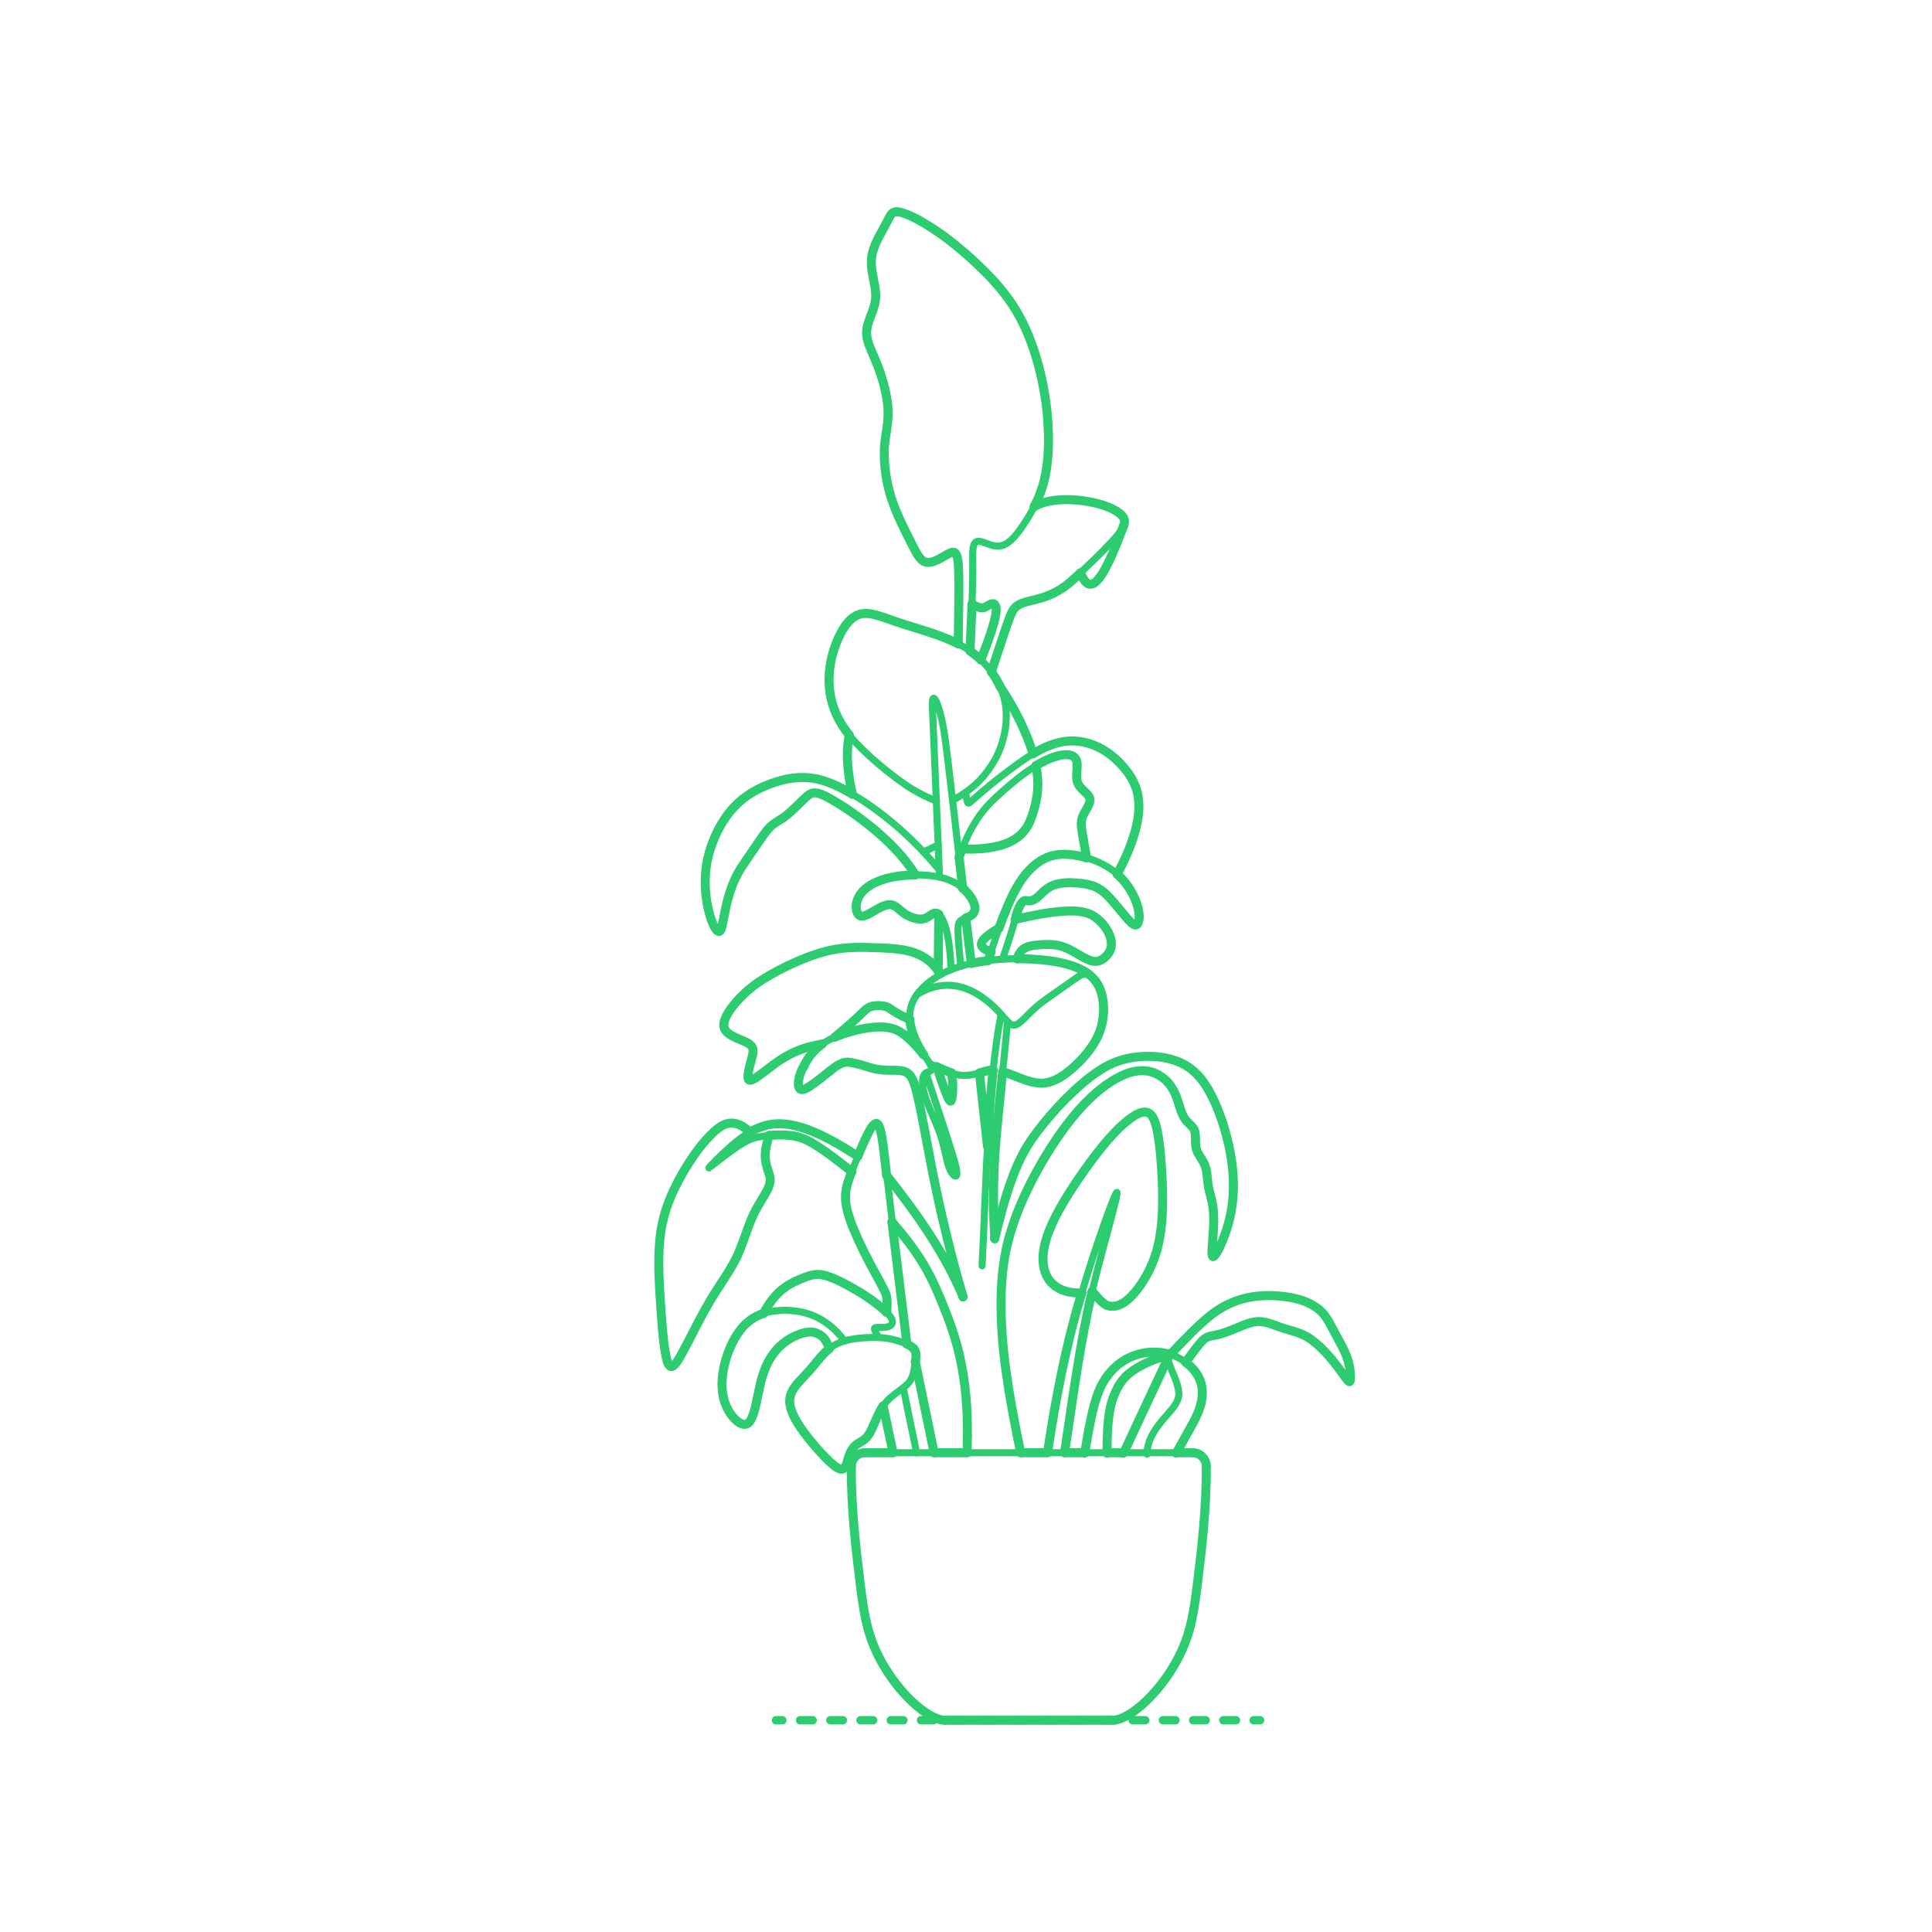 <?xml version="1.0" encoding="UTF-8"?>
<svg xmlns="http://www.w3.org/2000/svg" width="750" height="750" version="1.1" viewBox="0 0 750 750">
  <!-- Generator: Adobe Illustrator 29.7.1, SVG Export Plug-In . SVG Version: 2.1.1 Build 8)  -->
  <g id="FILL-BACKGROUND">
    <rect width="750" height="750" fill="#fff"/>
  </g>
  <g id="_x32_D_x24_AG-DIAGRAM">
    <g id="POLYLINE">
      <g>
        <line x1="301.235" y1="667.797" x2="303.735" y2="667.797" fill="none" stroke="#2ecc71" stroke-linecap="round" stroke-linejoin="round" stroke-width="3.25"/>
        <line x1="310.583" y1="667.797" x2="483.23" y2="667.797" fill="none" stroke="#2ecc71" stroke-dasharray="4.891 6.847" stroke-linecap="round" stroke-linejoin="round" stroke-width="3.25"/>
        <line x1="486.653" y1="667.797" x2="489.153" y2="667.797" fill="none" stroke="#2ecc71" stroke-linecap="round" stroke-linejoin="round" stroke-width="3.25"/>
      </g>
    </g>
  </g>
  <g id="_x32_D_x24_AG-PLANTS">
    <g id="POLYLINE1" data-name="POLYLINE">
      <path d="M375.525,557.501c.137-10.276-.642-20.714-2.911-30.751-1.656-7.542-4.405-15.037-7.365-22.166-1.982-4.83-4.225-9.691-6.948-14.149-3.45-5.703-7.692-11.046-12.045-16.086" fill="none" stroke="#2ecc71" stroke-linecap="round" stroke-linejoin="round" stroke-width="2.75"/>
    </g>
    <g id="POLYLINE2" data-name="POLYLINE">
      <line x1="375.446" y1="563.95" x2="375.525" y2="557.501" fill="none" stroke="#2ecc71" stroke-linecap="round" stroke-linejoin="round" stroke-width="2.75"/>
    </g>
    <g id="POLYLINE3" data-name="POLYLINE">
      <path d="M386.144,480.877c-.558-9.787-.617-19.949-.101-29.736.734-14.308,3.908-40.277,5.06-54.606" fill="none" stroke="#2ecc71" stroke-linecap="round" stroke-linejoin="round" stroke-width="2.75"/>
    </g>
    <g id="POLYLINE4" data-name="POLYLINE">
      <path d="M396.223,563.95c-3.455-17.047-6.918-34.759-7.517-52.156-.252-7.632-.057-15.399,1.195-22.94,1.751-10.982,5.936-21.471,11.06-31.292,4.312-8.193,9.306-16.24,15.119-23.455,4.437-5.451,9.465-10.568,15.423-14.354,4.387-2.76,9.707-5.034,14.957-3.766,2.815.678,5.352,2.337,7.22,4.535,1.265,1.466,2.194,3.198,2.891,4.997.978,2.414,1.604,5.383,2.748,7.727.501.995,1.212,1.874,2.001,2.655.72.731,1.601,1.455,2.119,2.345.298.501.454,1.073.535,1.647.219,1.633.009,3.419.237,5.052.109.871.39,1.717.785,2.5.641,1.298,1.701,2.729,2.352,4.023.362.705.637,1.46.821,2.231.591,2.447.522,5.282,1.096,7.733.597,2.583,1.466,5.264,1.697,7.915.514,4.712-.03,10.171-.411,14.901-.05.897-.121,1.849-.026,2.742.025.19.056.385.133.563l.007.015.007.014.007.014.007.013.007.013.007.012.007.012.008.012.008.011.008.011.008.01.008.01.008.009.008.009.009.009.009.008.009.008.009.007.009.007.009.006.009.006.01.005.01.005.01.005.01.004.01.004.01.003.01.003.011.002.011.002h.011s.011.002.011.002h.011s.011,0,.011,0h.012s.012-.002.012-.002l.012-.002.012-.002.012-.003.012-.003.013-.004.013-.004.013-.005.013-.005.013-.006.013-.006.014-.007.014-.007.014-.008.014-.008.014-.009.014-.009.015-.01.015-.01c.24-.175.425-.418.603-.653.689-.95,1.232-2.042,1.745-3.096,2.618-5.624,4.335-11.708,4.954-17.884.708-7.033.059-14.176-1.429-21.07-1.18-5.426-2.828-10.799-4.999-15.912-2.568-5.968-5.996-12.045-11.73-15.464-2.387-1.436-5.064-2.353-7.788-2.896-3.763-.743-7.667-.832-11.473-.395-2.961.343-5.909,1.041-8.66,2.199-3.416,1.423-6.557,3.49-9.474,5.749-4.461,3.471-8.64,7.507-12.48,11.651-3.613,3.956-7.166,8.229-10.193,12.652-3.249,4.766-5.685,10.102-7.649,15.512-2.66,7.301-4.699,15.223-6.507,22.786" fill="none" stroke="#2ecc71" stroke-linecap="round" stroke-linejoin="round" stroke-width="2.75"/>
    </g>
    <g id="POLYLINE5" data-name="POLYLINE">
      <line x1="360.48" y1="419.631" x2="359.446" y2="416.529" fill="none" stroke="#2ecc71" stroke-linecap="round" stroke-linejoin="round" stroke-width="2.75"/>
    </g>
    <g id="POLYLINE6" data-name="POLYLINE">
      <path d="M312.131,413.806c1.516-3.388,3.96-6.349,7.006-8.471,3.091-2.187,6.699-3.542,10.306-4.617,3.496-1.032,7.111-1.825,10.758-2.016,2.187-.102,4.431-.007,6.53.662,3.502,1.112,6.201,3.796,8.67,6.403,1.512,1.637,2.999,3.41,4.307,5.215.562.789,1.124,1.61,1.552,2.481.196.414.381.853.414,1.315.014.223-.02.456-.14.648-.171.277-.481.418-.774.532l-.584.217c-.529.198-1.043.491-1.38.955-.516.704-.621,1.612-.657,2.461-.037,4.112,1.619,8.081,3.199,11.807,1.26,2.926,2.796,6.308,3.777,9.319,1.043,3.106,1.838,6.996,2.615,10.193.352,1.345.766,2.712,1.445,3.932.346.605.77,1.196,1.359,1.585.144.09.308.171.481.158h.007s.007-.002.007-.002h.007s.007-.002.007-.002h.007s.007-.003.007-.003h.007s.007-.003.007-.003l.007-.002.007-.002.006-.002.006-.002.006-.002.006-.002.006-.002.006-.003.006-.003.006-.003.006-.003.006-.003.006-.003.006-.003.006-.004.006-.004.006-.004.006-.004.006-.004.006-.004.006-.004.006-.004.006-.005.006-.005.005-.005.005-.005.005-.005.005-.005.005-.005.005-.006c.096-.106.141-.248.171-.385.101-.545.028-1.11-.042-1.655-.17-1.194-.518-2.456-.835-3.622-2.439-8.436-7.291-22.726-10.061-31.173" fill="none" stroke="#2ecc71" stroke-linecap="round" stroke-linejoin="round" stroke-width="2.75"/>
    </g>
    <g id="POLYLINE7" data-name="POLYLINE">
      <path d="M322.12,415.795c-2.421,1.892-5.496,4.479-8.073,6.095-.466.287-.953.565-1.455.783-.444.186-.924.357-1.413.307-.429-.043-.767-.307-.96-.686-.168-.324-.243-.689-.281-1.049-.058-.586-.017-1.183.062-1.766.295-2.009,1.008-3.976,2.131-5.672" fill="none" stroke="#2ecc71" stroke-linecap="round" stroke-linejoin="round" stroke-width="2.75"/>
    </g>
    <g id="POLYLINE8" data-name="POLYLINE">
      <path d="M373.864,503.436c-4.519-15.239-8.44-31.549-11.592-47.143-1.672-8.046-4.908-27.507-7.169-35.11-.455-1.418-1.035-2.851-2.05-3.965-.648-.72-1.528-1.203-2.467-1.424-1.666-.427-4.295-.265-6.019-.33-2.287-.03-4.577-.347-6.768-1.014-2.672-.789-5.811-1.854-8.576-2.117-.352-.033-.711-.019-1.061.032-.76.111-1.489.391-2.171.737-1.388.708-2.656,1.724-3.871,2.692" fill="none" stroke="#2ecc71" stroke-linecap="round" stroke-linejoin="round" stroke-width="2.75"/>
    </g>
    <g id="POLYLINE9" data-name="POLYLINE">
      <line x1="335.748" y1="563.95" x2="463.016" y2="563.95" fill="none" stroke="#2ecc71" stroke-linecap="round" stroke-linejoin="round" stroke-width="2.75"/>
    </g>
    <g id="POLYLINE10" data-name="POLYLINE">
      <path d="M330.494,569.138c.012-1.367.586-2.716,1.562-3.673.969-.964,2.325-1.521,3.692-1.516" fill="none" stroke="#2ecc71" stroke-linecap="round" stroke-linejoin="round" stroke-width="2.75"/>
    </g>
    <g id="POLYLINE11" data-name="POLYLINE">
      <path d="M366.953,667.797c-1.17-.003-2.322-.311-3.408-.725-1.742-.675-3.365-1.649-4.89-2.72-4.199-3-7.804-6.811-10.962-10.875-3.919-5.1-7.185-10.774-9.369-16.832-2.293-6.369-3.281-13.238-4.164-19.927-1.926-15.544-3.824-31.911-3.666-47.579" fill="none" stroke="#2ecc71" stroke-linecap="round" stroke-linejoin="round" stroke-width="2.75"/>
    </g>
    <g id="POLYLINE12" data-name="POLYLINE">
      <line x1="431.811" y1="667.797" x2="366.953" y2="667.797" fill="none" stroke="#2ecc71" stroke-linecap="round" stroke-linejoin="round" stroke-width="2.75"/>
    </g>
    <g id="POLYLINE13" data-name="POLYLINE">
      <path d="M468.27,569.138c.159,15.662-1.738,32.036-3.666,47.579-.884,6.692-1.871,13.556-4.164,19.927-2.184,6.059-5.45,11.733-9.369,16.832-3.158,4.064-6.762,7.875-10.962,10.875-1.524,1.072-3.148,2.045-4.89,2.72-1.087.414-2.239.722-3.408.725" fill="none" stroke="#2ecc71" stroke-linecap="round" stroke-linejoin="round" stroke-width="2.75"/>
    </g>
    <g id="POLYLINE14" data-name="POLYLINE">
      <path d="M463.016,563.95c1.367-.005,2.723.552,3.692,1.516.976.957,1.55,2.306,1.562,3.673" fill="none" stroke="#2ecc71" stroke-linecap="round" stroke-linejoin="round" stroke-width="2.75"/>
    </g>
    <g id="POLYLINE15" data-name="POLYLINE">
      <path d="M406.652,563.95c2.128-13.874,4.676-28.851,7.963-42.451,2.562-10.728,6.194-22.745,9.573-33.274,2.523-7.543,5.405-16.277,8.417-23.609.229-.501.53-1.264.861-1.674l.006-.006.006-.006.006-.006.006-.005.006-.005.006-.005.005-.004.005-.004.005-.004.005-.003.005-.003.005-.002.005-.002.005-.002h.005s.004-.003.004-.003h.004s.004-.001.004-.001h.004s.004,0,.004,0h.004s.004.002.004.002h.004s.004.003.004.003l.003.002.003.002.003.003.003.003.003.004.003.004.003.004.003.005.003.005.002.005.002.006.002.006.002.006.002.007.002.007.002.007.002.008.002.008v.009s.003.009.003.009c.015.117.005.24-.004.358-.076.744-.264,1.559-.42,2.293-2.477,10.262-6.806,25.085-9.159,35.328-4.691,19.607-7.764,42.96-10.778,62.975" fill="none" stroke="#2ecc71" stroke-linecap="round" stroke-linejoin="round" stroke-width="2.75"/>
    </g>
    <g id="POLYLINE16" data-name="POLYLINE">
      <line x1="342.835" y1="545.787" x2="346.682" y2="563.95" fill="none" stroke="#2ecc71" stroke-linecap="round" stroke-linejoin="round" stroke-width="2.75"/>
    </g>
    <g id="POLYLINE17" data-name="POLYLINE">
      <line x1="350.639" y1="538.74" x2="355.824" y2="563.95" fill="none" stroke="#2ecc71" stroke-linecap="round" stroke-linejoin="round" stroke-width="2.75"/>
    </g>
    <g id="POLYLINE18" data-name="POLYLINE">
      <line x1="355.333" y1="528.71" x2="362.618" y2="563.95" fill="none" stroke="#2ecc71" stroke-linecap="round" stroke-linejoin="round" stroke-width="2.75"/>
    </g>
    <g id="POLYLINE19" data-name="POLYLINE">
      <line x1="453.247" y1="527.558" x2="435.972" y2="564.517" fill="none" stroke="#2ecc71" stroke-linecap="round" stroke-linejoin="round" stroke-width="2.75"/>
    </g>
    <g id="POLYLINE20" data-name="POLYLINE">
      <path d="M445.274,564.507c-.024-5.023,2.849-9.461,5.983-13.169,1.991-2.429,4.741-5.006,5.944-7.95.228-.583.382-1.204.423-1.831.045-.648-.025-1.306-.13-1.946-.275-1.631-.84-3.23-1.431-4.772-.644-1.644-2.122-5.095-2.6-6.744-.126-.37-.271-.766-.588-1.014-.318-.249-.742-.287-1.132-.268-.583.033-1.159.179-1.719.336-1.217.353-2.428.824-3.592,1.322-2.741,1.2-5.438,2.613-7.799,4.464-2.429,1.896-4.232,4.38-5.494,7.179-1.654,3.497-2.465,7.213-2.851,11.046-.459,4.345-.536,8.991-.546,13.363" fill="none" stroke="#2ecc71" stroke-linecap="round" stroke-linejoin="round" stroke-width="2.75"/>
    </g>
    <g id="POLYLINE21" data-name="POLYLINE">
      <path d="M421.036,564.534c1.071-6.64,2.182-13.581,4.015-20.052.686-2.35,1.505-4.712,2.637-6.885.851-1.636,1.891-3.186,3.072-4.603,2.075-2.491,4.669-4.566,7.602-5.956,4.28-2.034,9.223-2.657,13.875-1.75,3.084.597,6.022,1.94,8.49,3.885,1.752,1.382,3.291,3.071,4.379,5.026.871,1.559,1.403,3.307,1.571,5.084.178,1.842-.012,3.713-.441,5.509-.656,2.801-1.94,5.439-3.296,7.962l-6.532,11.74" fill="none" stroke="#2ecc71" stroke-linecap="round" stroke-linejoin="round" stroke-width="2.75"/>
    </g>
    <g id="POLYLINE22" data-name="POLYLINE">
      <path d="M380.787,256.163c1.444-3.683,3.011-7.808,4.203-11.571.618-1.987,1.227-4.051,1.56-6.107.112-.733.196-1.486.147-2.228-.033-.462-.124-.934-.361-1.337-.185-.32-.481-.552-.859-.575-.314-.022-.623.072-.911.188-.972.382-1.843,1.229-2.878,1.405-.558.095-1.131.003-1.667-.158-.945-.289-1.831-.769-2.68-1.268" fill="none" stroke="#2ecc71" stroke-linecap="round" stroke-linejoin="round" stroke-width="2.75"/>
    </g>
    <g id="POLYLINE23" data-name="POLYLINE">
      <path d="M419.456,222.359c.523,1.304,1.112,2.648,2.119,3.655l.053.05.053.048.053.047.053.045.053.044.054.042.054.04.054.039.054.037.054.035.054.034.054.032.054.03.055.029.055.027.055.025.055.024.055.022.055.021.055.019.055.017.056.016.056.014.056.013.056.011.056.009.056.008.056.006.057.005.057.003.057.002h.057s.057-.002.057-.002l.057-.003.057-.005.057-.006.058-.008.058-.009.058-.011.058-.012.058-.014.058-.016.058-.017.059-.019.059-.02.059-.022.059-.023.059-.025.059-.026.059-.028.06-.029.06-.031.06-.032.06-.034c1.291-.779,2.221-2.089,3.049-3.321,1.306-2.01,2.402-4.241,3.411-6.415,1.83-3.983,3.627-8.637,5.176-12.751" fill="none" stroke="#2ecc71" stroke-linecap="round" stroke-linejoin="round" stroke-width="2.75"/>
    </g>
    <g id="POLYLINE24" data-name="POLYLINE">
      <path d="M384.836,260.767c1.515-4.394,5.79-17.807,7.44-21.891.307-.728.642-1.462,1.076-2.124.335-.513.751-.975,1.23-1.357,2.097-1.647,5.118-2.043,7.64-2.701,3.166-.786,6.251-1.984,9.055-3.659,2.431-1.439,4.605-3.32,6.665-5.242,4.249-4.084,9.703-9.244,13.677-13.541,1.25-1.378,2.549-2.829,3.59-4.372.783-1.198,1.596-2.629,1.253-4.107-.243-1.005-.99-1.791-1.766-2.432-2.396-1.897-5.382-2.956-8.296-3.772-4.792-1.258-9.81-1.819-14.76-1.553-3.51.224-7.102.89-10.176,2.673" fill="none" stroke="#2ecc71" stroke-linecap="round" stroke-linejoin="round" stroke-width="2.75"/>
    </g>
    <g id="POLYLINE25" data-name="POLYLINE">
      <path d="M371.99,249.948c.012-7.029.526-24.104.03-30.861-.087-1.027-.194-2.083-.489-3.074-.152-.484-.343-.989-.723-1.342-.275-.256-.647-.347-1.015-.301-.724.097-1.377.478-2.011.819l-2.234,1.286c-1.205.67-2.457,1.325-3.796,1.677-.727.186-1.501.28-2.239.109-.8-.183-1.488-.683-2.047-1.269-1.056-1.123-1.802-2.519-2.525-3.869-3.315-6.598-7.132-13.696-9.251-20.775-1.644-5.535-2.481-11.36-2.405-17.135,0-2.926.626-6.527,1.062-9.435.414-2.847.563-5.767.244-8.631-.599-5.342-2.102-10.607-4.038-15.612-.798-2.035-2.158-4.972-2.946-7.013-.537-1.416-1.003-2.891-1.15-4.404-.369-3.278,1.297-6.46,2.327-9.48.788-2.197,1.332-4.53,1.146-6.877-.178-2.741-.986-5.754-1.394-8.466-.288-1.897-.422-3.855-.112-5.758.505-3.16,1.928-6.103,3.446-8.891.907-1.577,2.345-4.202,3.131-5.838.277-.526.559-1.084.93-1.552.235-.298.515-.569.851-.751.27-.148.571-.237.876-.275.56-.069,1.13.009,1.68.124.89.189,1.77.501,2.617.831,2.409.956,4.76,2.23,6.996,3.539,4.206,2.488,8.267,5.428,12.061,8.504,6.15,5.055,12.082,10.555,17.227,16.641,2.943,3.522,5.581,7.36,7.748,11.408,2.767,5.176,4.872,10.735,6.525,16.36,3.471,12.041,5.106,24.75,4.302,37.273-.334,4.778-1.169,9.577-2.823,14.083-1.799,4.892-4.463,9.475-7.391,13.771-1.292,1.826-2.679,3.64-4.355,5.133-1.112.986-2.441,1.798-3.928,2.031-2.163.385-4.361-.63-6.361-1.325-.805-.264-1.718-.599-2.57-.411-.395.09-.74.341-.971.669-.437.624-.588,1.399-.694,2.141-.119.89-.127,1.847-.125,2.746.206,10.694-.561,26.147-1.019,36.958" fill="none" stroke="#2ecc71" stroke-linecap="round" stroke-linejoin="round" stroke-width="2.75"/>
    </g>
    <g id="POLYLINE26" data-name="POLYLINE">
      <path d="M401.028,292.617c-2.89-9.306-7.452-18.086-12.853-26.175" fill="none" stroke="#2ecc71" stroke-linecap="round" stroke-linejoin="round" stroke-width="2.75"/>
    </g>
    <g id="POLYLINE27" data-name="POLYLINE">
      <path d="M373.465,329.606c4.614.123,9.322-.051,13.825-1.133,2.935-.717,5.831-1.873,8.189-3.798,1.357-1.102,2.507-2.462,3.388-3.971,1.029-1.742,1.705-3.692,2.291-5.621.863-2.83,1.506-5.775,1.678-8.734.189-3.042-.114-6.126-.662-9.119" fill="none" stroke="#2ecc71" stroke-linecap="round" stroke-linejoin="round" stroke-width="2.75"/>
    </g>
    <g id="POLYLINE28" data-name="POLYLINE">
      <line x1="358.52" y1="330.762" x2="364.255" y2="327.979" fill="none" stroke="#2ecc71" stroke-linecap="round" stroke-linejoin="round" stroke-width="2.75"/>
    </g>
    <g id="POLYLINE29" data-name="POLYLINE">
      <path d="M329.684,285.359c-1.51,7.596-.499,15.465,1.205,22.943" fill="none" stroke="#2ecc71" stroke-linecap="round" stroke-linejoin="round" stroke-width="2.75"/>
    </g>
    <g id="POLYLINE30" data-name="POLYLINE">
      <path d="M355.337,339.629c-4.466-7.245-10.655-13.314-17.206-18.679-5.403-4.33-11.25-8.481-17.374-11.728-1.386-.674-2.917-1.411-4.482-1.442-.709-.01-1.408.213-2,.598-.328.207-.639.457-.935.708-1.863,1.599-4.405,4.217-6.231,5.872-.84.766-1.754,1.558-2.678,2.221-.872.634-2.147,1.398-3.066,1.969-1.27.789-2.424,1.77-3.376,2.924-1.437,1.609-7.115,10.18-8.48,12.101-1.19,1.726-2.407,3.579-3.382,5.43-1.481,2.777-2.547,5.796-3.406,8.819-.861,2.939-1.558,6.667-2.119,9.7-.158.786-.325,1.629-.591,2.386-.134.355-.283.744-.587.985l-.011.008-.011.007-.011.007-.011.007-.011.007-.011.006-.011.006-.011.006-.011.006-.011.005-.011.005-.011.005-.011.005-.011.004-.011.004-.011.004-.011.004-.012.003-.012.003-.012.003-.012.003-.012.002-.012.002-.012.002-.012.002h-.012s-.012.002-.012.002h-.012s-.012.001-.012.001h-.012s-.012,0-.012,0h-.012s-.012,0-.012,0h-.012s-.012-.002-.012-.002h-.013s-.013-.003-.013-.003l-.013-.002-.013-.002-.013-.002-.013-.003-.013-.003-.013-.003-.013-.003c-.294-.085-.529-.303-.733-.522-.756-.866-1.231-1.947-1.671-2.998-1.02-2.572-1.67-5.304-2.129-8.028-.64-3.914-.815-7.942-.431-11.892.479-4.93,1.92-9.769,3.999-14.256,1.858-3.969,4.244-7.753,7.299-10.911,4.72-4.921,11.014-8.082,17.528-9.903,5.21-1.452,10.767-1.765,16.001-.258,5.718,1.606,10.939,4.656,15.92,7.824,11.273,7.383,21.353,16.667,29.923,27.052" fill="none" stroke="#2ecc71" stroke-linecap="round" stroke-linejoin="round" stroke-width="2.75"/>
    </g>
    <g id="POLYLINE31" data-name="POLYLINE">
      <path d="M433.72,339.353c3.011-5.725,5.732-11.723,7.298-18.019.942-3.867,1.432-7.919.841-11.879-.302-2.034-.909-4.031-1.809-5.88-.908-1.882-2.123-3.618-3.445-5.23-2.211-2.698-4.819-5.104-7.79-6.942-3.049-1.891-6.496-3.181-10.064-3.612-2.978-.368-6.024-.065-8.898.782-6.234,1.863-11.669,5.732-16.872,9.524-5.238,3.854-10.801,8.308-15.612,12.692,0,0-.248.213-.248.213l-.227.19-.105.086-.1.08-.095.074-.09.068c-.074.059-.175.125-.257.175-.065.038-.138.074-.212.091l-.007.002h-.007s-.007.003-.007.003h-.007s-.007.002-.007.002h-.007s-.007.002-.007.002h-.007s-.007,0-.007,0h-.007s-.007,0-.007,0h-.007s-.007,0-.007,0h-.007s-.007,0-.007,0h-.007s-.007-.002-.007-.002h-.007s-.007-.002-.007-.002h-.007s-.007-.003-.007-.003l-.006-.002-.006-.002-.006-.002-.006-.002-.006-.002-.006-.003-.006-.003-.006-.003-.006-.003-.006-.003-.006-.003-.006-.004-.006-.004-.006-.004-.006-.004-.006-.004-.006-.005-.006-.005-.006-.005-.006-.005-.006-.005-.006-.006-.006-.006-.006-.006-.006-.006c-.097-.109-.152-.248-.203-.384-.324-.988-.55-2.62-.756-3.652" fill="none" stroke="#2ecc71" stroke-linecap="round" stroke-linejoin="round" stroke-width="2.75"/>
    </g>
    <g id="POLYLINE32" data-name="POLYLINE">
      <path d="M372.33,332.648c2.308-6.459,5.213-12.863,9.594-18.196,3.017-3.676,6.813-6.891,10.411-9.986,3.977-3.312,8.166-6.526,12.793-8.88,1.689-.85,3.463-1.601,5.289-2.102,1.11-.299,2.259-.517,3.412-.524,1.063-.002,2.191.182,3.051.847.875.667,1.232,1.738,1.271,2.805.064,1.512-.239,3.315-.205,4.827.015.929.128,1.879.513,2.733.418.923,1.117,1.686,1.831,2.39.664.661,1.639,1.497,2.185,2.247.261.352.484.743.589,1.171.133.533.054,1.096-.103,1.615-.655,2.017-2.186,3.838-2.847,5.855-.18.539-.292,1.102-.333,1.669-.05.666-.016,1.348.049,2.012.224,2.302,1.595,9.485,1.982,11.864" fill="none" stroke="#2ecc71" stroke-linecap="round" stroke-linejoin="round" stroke-width="2.75"/>
    </g>
    <g id="POLYLINE33" data-name="POLYLINE">
      <path d="M363.588,310.99c-3.355-1.314-6.644-2.906-9.713-4.796-3.74-2.283-7.355-5.13-10.769-7.88-3.749-3.062-7.481-6.352-10.776-9.901-2.201-2.38-4.273-4.948-5.919-7.746-2.165-3.649-3.643-7.719-4.239-11.924-.965-6.78.222-13.779,2.857-20.067,1.342-3.109,2.977-6.251,5.581-8.49.864-.728,1.851-1.327,2.929-1.679.896-.297,1.849-.404,2.79-.372,1.644.056,3.269.471,4.839.935,2.245.646,7.03,2.43,9.273,3.131,7.933,2.556,17.155,4.891,24.266,9.276,2.963,1.823,5.678,4.077,8,6.668,3.194,3.573,5.712,7.823,6.975,12.464,1.141,4.176,1.215,8.605.493,12.861-.58,3.382-1.592,6.721-3.097,9.808-1.821,3.672-4.313,7.181-7.183,10.106-2.94,2.947-6.456,5.296-10.06,7.35" fill="none" stroke="#2ecc71" stroke-linecap="round" stroke-linejoin="round" stroke-width="2.75"/>
    </g>
    <g id="POLYLINE34" data-name="POLYLINE">
      <path d="M364.715,340.496l-2.716-65.172-.038-1.312c-.007-.723-.035-1.5.069-2.215.027-.167.062-.338.131-.494l.007-.015.007-.015.007-.014.007-.014.007-.013.008-.013.008-.012.008-.012.008-.011.008-.011.008-.01.008-.01.008-.009.008-.009.009-.008.009-.008.009-.008.009-.007.009-.007.009-.006.009-.006.009-.005.009-.005.009-.004.009-.004.01-.003.01-.003.01-.002.01-.002h.01s.01-.002.01-.002h.01s.01,0,.01,0h.01s.01.001.01.001h.01s.011.003.011.003l.011.002.011.003.011.003.011.004.011.004.011.005.011.005.011.005.011.006.011.006.011.007.012.007.012.008.012.008.012.009.012.009.012.009.012.01c.245.218.409.514.566.798.763,1.492,1.241,3.141,1.694,4.749.531,1.955.96,3.998,1.301,5.995,1.468,8.064,6.319,53.037,7.438,62.019" fill="none" stroke="#2ecc71" stroke-linecap="round" stroke-linejoin="round" stroke-width="2.75"/>
    </g>
    <g id="POLYLINE35" data-name="POLYLINE">
      <line x1="364.444" y1="354.971" x2="364.201" y2="376.931" fill="none" stroke="#2ecc71" stroke-linecap="round" stroke-linejoin="round" stroke-width="2.75"/>
    </g>
    <g id="POLYLINE36" data-name="POLYLINE">
      <line x1="374.909" y1="356.4" x2="377.06" y2="374.002" fill="none" stroke="#2ecc71" stroke-linecap="round" stroke-linejoin="round" stroke-width="2.75"/>
    </g>
    <g id="POLYLINE37" data-name="POLYLINE">
      <path d="M369.237,376.4c-.246-5.027-.618-10.156-1.782-15.064-.493-1.92-1.066-3.897-2.229-5.529-.506-.674-1.216-1.374-2.118-1.353-.62.021-1.171.362-1.677.691-.841.561-1.737,1.238-2.736,1.472-1.704.401-3.492-.009-5.092-.633-.98-.392-1.918-.904-2.771-1.527-1.071-.765-2.109-1.821-3.203-2.553-.552-.364-1.175-.65-1.84-.712-.991-.092-1.974.203-2.887.564-2.345.913-4.668,2.716-6.956,3.613-.677.242-1.462.423-2.14.096-.751-.378-1.108-1.236-1.293-2.013-.43-1.993.092-4.116,1.149-5.832,1.156-1.857,2.915-3.269,4.802-4.337,3.557-1.989,7.624-2.888,11.643-3.344,4.077-.438,8.249-.439,12.312.141,1.996.294,3.993.745,5.876,1.481,2.104.819,4.086,1.989,5.772,3.495,1.151,1.027,2.174,2.212,2.992,3.521.527.851.992,1.761,1.252,2.732.225.843.274,1.772-.074,2.589-.47,1.134-1.601,1.778-2.681,2.237-.71.307-1.543.575-2.217.951-.37.21-.705.496-.92.867-.312.533-.41,1.16-.478,1.765-.071.683-.074,1.392-.059,2.078.142,3.789.721,9.468,1.088,13.288" fill="none" stroke="#2ecc71" stroke-linecap="round" stroke-linejoin="round" stroke-width="2.75"/>
    </g>
    <g id="POLYLINE38" data-name="POLYLINE">
      <path d="M324.065,402.621c3.824-3.15,7.755-6.58,11.299-10.044.705-.663,1.453-1.331,2.362-1.695.767-.312,1.602-.434,2.424-.491,1.012-.061,2.045-.012,3.041.187.74.145,1.465.405,2.092.829.931.637,1.969,1.382,2.954,1.929,1.576.899,3.268,1.682,4.935,2.397" fill="none" stroke="#2ecc71" stroke-linecap="round" stroke-linejoin="round" stroke-width="2.75"/>
    </g>
    <g id="POLYLINE39" data-name="POLYLINE">
      <path d="M365.066,378.365c-1.575-2.912-3.944-5.403-6.842-7.02-2.989-1.696-6.399-2.507-9.788-2.917-3.821-.454-8.479-.514-12.338-.638-5.505-.127-11.097.239-16.413,1.751-6.253,1.752-12.291,4.44-18.029,7.46-3.397,1.814-6.786,3.82-9.809,6.213-2.957,2.348-5.652,5.073-7.915,8.097-1.141,1.574-2.223,3.263-2.738,5.155-.233.893-.311,1.867.014,2.746.256.696.749,1.279,1.307,1.757,1.039.882,2.293,1.484,3.528,2.041l2.774,1.187c.978.445,2.009.901,2.75,1.704.467.5.743,1.162.779,1.844.035.527-.039,1.059-.141,1.575-.587,2.642-1.664,5.538-1.844,8.249-.015.474-.027,1.022.21,1.447l.008.013.008.013.009.013.009.013.009.012.009.012.009.012.009.011.01.011.01.011.01.011.01.01.01.01.01.01.011.01.011.009.011.009.011.009.011.008.011.008.012.008.012.008.012.007.012.007.012.007.012.006.013.006.013.006.013.006.013.005.013.005.014.005.014.005.014.004.014.004.014.004.014.004.015.003.015.003.015.003.015.003.015.002.015.002c.367.036.724-.105,1.055-.247.423-.191.833-.434,1.225-.681,1.633-1.025,5.351-3.95,6.946-5.131,2.661-1.977,5.527-3.753,8.575-5.066,3.278-1.428,6.771-2.374,10.302-2.913" fill="none" stroke="#2ecc71" stroke-linecap="round" stroke-linejoin="round" stroke-width="2.75"/>
    </g>
    <g id="POLYLINE40" data-name="POLYLINE">
      <path d="M394.068,356.909c6.329-1.452,12.847-2.832,19.34-3.217,3.005-.138,6.118-.108,8.987.892,1.383.482,2.649,1.267,3.757,2.219,1.038.877,1.988,1.875,2.792,2.972.969,1.326,1.746,2.812,2.177,4.4.326,1.203.444,2.489.169,3.714-.269,1.237-.955,2.351-1.833,3.251-.624.645-1.338,1.22-2.153,1.603-.738.35-1.563.522-2.38.472-1.077-.065-2.103-.472-3.071-.925-2.585-1.25-5.222-3.129-7.872-4.244-1.225-.526-2.52-.933-3.837-1.147-2.244-.368-4.557-.299-6.815-.103-1.702.173-3.489.288-5.057,1.029-.784.371-1.486.918-2.029,1.595-.653.807-1.091,1.77-1.396,2.757" fill="none" stroke="#2ecc71" stroke-linecap="round" stroke-linejoin="round" stroke-width="2.75"/>
    </g>
    <g id="POLYLINE41" data-name="POLYLINE">
      <path d="M387.805,360.325c-2.001,1.204-4.08,2.44-5.72,4.123-.476.518-.942,1.106-1.085,1.812l-.006.033-.005.033-.005.033-.004.033-.003.033-.003.032-.002.032-.002.032v.032s-.001.032-.001.032v.032s.001.032.001.032l.002.031.002.031.003.031.003.031.004.031.005.031.005.031.006.031.007.03.007.03.008.03.008.03.009.03.01.03.01.03.011.03.011.029.012.029.013.029.013.029.014.029.014.029.015.029.016.029.016.028c.233.396.595.699.975.949.783.505,1.674.833,2.556,1.119" fill="none" stroke="#2ecc71" stroke-linecap="round" stroke-linejoin="round" stroke-width="2.75"/>
    </g>
    <g id="POLYLINE42" data-name="POLYLINE">
      <path d="M383.659,372.866c2.578-8.188,5.333-16.703,9.001-24.465,2.394-5.033,5.396-9.942,9.937-13.31,2.064-1.557,4.466-2.698,7.017-3.159,1.934-.361,3.929-.368,5.883-.18,2.608.254,5.214.847,7.697,1.68,3.4,1.156,6.686,2.786,9.493,5.043,3.613,2.925,6.437,6.817,8.178,11.122.698,1.76,1.215,3.616,1.342,5.511.056,1.022.033,2.087-.341,3.053-.138.334-.335.679-.668.848-.248.124-.539.098-.792.005-.604-.232-1.093-.686-1.56-1.121-3.131-3.182-5.943-7.315-9.138-10.434-1.177-1.151-2.486-2.205-3.97-2.934-1.454-.723-3.053-1.121-4.647-1.391-2.348-.387-4.772-.532-7.149-.425-1.86.093-3.75.366-5.468,1.117-1.332.566-2.495,1.463-3.552,2.44l-1.67,1.572c-.837.781-1.781,1.527-2.918,1.793-.502.122-1.03.139-1.539.048-.393-.068-.82-.19-1.205-.023-.42.177-.743.524-1.017.878-.607.812-1.015,1.762-1.371,2.706-.489,1.238-1.574,5.274-1.981,6.6-1.154,3.919-2.711,8.646-4.042,12.52" fill="none" stroke="#2ecc71" stroke-linecap="round" stroke-linejoin="round" stroke-width="2.75"/>
    </g>
    <g id="POLYLINE43" data-name="POLYLINE">
      <path d="M363.63,414.109c1.35,3.844,2.782,8.458,4.442,12.156.189.372.371.771.666,1.072l.011.01.011.01.011.009.011.009.011.009.011.008.011.008.011.007.01.007.01.006.01.006.01.005.01.005.01.004.01.004.01.004.01.003.01.003.01.002.009.002h.009s.009.002.009.002h.009s.009,0,.009,0h.009s.009,0,.009,0h.009s.009-.003.009-.003l.009-.002.009-.002.009-.003.009-.003.008-.003.008-.004.008-.004.008-.005.008-.005.008-.005.008-.006.008-.006.008-.007.008-.007.008-.007.008-.008.008-.008.008-.008.008-.009.008-.009.007-.009.007-.01.007-.01.007-.01c.286-.464.389-1.256.467-1.799.338-2.979.165-6.017-.251-8.979" fill="none" stroke="#2ecc71" stroke-linecap="round" stroke-linejoin="round" stroke-width="2.75"/>
    </g>
    <g id="POLYLINE44" data-name="POLYLINE">
      <line x1="380.212" y1="416.53" x2="383.329" y2="444.837" fill="none" stroke="#2ecc71" stroke-linecap="round" stroke-linejoin="round" stroke-width="2.75"/>
    </g>
    <g id="POLYLINE45" data-name="POLYLINE">
      <path d="M385.511,415.389c-1.104.002-2.202.239-3.259.541-3.016.919-6.235,1.838-9.414,1.458-.805-.092-1.608-.28-2.383-.517-2.895-.905-6.67-2.732-9.478-3.947" fill="none" stroke="#2ecc71" stroke-linecap="round" stroke-linejoin="round" stroke-width="2.75"/>
    </g>
    <g id="POLYLINE46" data-name="POLYLINE">
      <path d="M358.554,409.452c-3.7-5.746-7.11-13.027-4.489-19.861.909-2.376,2.472-4.451,4.257-6.241,3.462-3.47,7.863-5.88,12.447-7.533,9.283-3.272,19.365-3.911,29.136-3.528,4.32.219,8.721.663,12.934,1.664,2.779.671,5.549,1.589,8.026,3.036,2.466,1.422,4.583,3.511,5.801,6.103.921,1.919,1.402,4.027,1.629,6.135.301,2.859.103,5.776-.576,8.57-1.344,5.681-4.926,10.543-8.978,14.627-1.605,1.601-3.337,3.126-5.169,4.462-1.519,1.098-3.151,2.09-4.909,2.754-1.697.65-3.534.954-5.349.813-4.927-.401-9.398-3.09-14.082-4.439" fill="none" stroke="#2ecc71" stroke-linecap="round" stroke-linejoin="round" stroke-width="2.75"/>
    </g>
    <g id="POLYLINE47" data-name="POLYLINE">
      <path d="M388.633,393.757c-5.432,27.567-5.845,69.3-7.387,97.649" fill="none" stroke="#2ecc71" stroke-linecap="round" stroke-linejoin="round" stroke-width="2.75"/>
    </g>
    <g id="POLYLINE48" data-name="POLYLINE">
      <path d="M356.016,386.036c9.477-5.765,18.759-4.259,27.19,2.524,2.776,2.175,5.133,4.821,7.429,7.479.566.609,1.153,1.243,1.89,1.647.332.178.705.292,1.084.286.412-.004.812-.145,1.176-.329,1.088-.572,1.991-1.466,2.872-2.31,1.842-1.865,4.011-4.09,6.073-5.669,1.716-1.432,11.917-8.453,13.938-9.902.404-.276.924-.641,1.345-.881.5-.289,1.038-.537,1.612-.629,1.335-.226,2.583.52,3.588,1.322" fill="none" stroke="#2ecc71" stroke-linecap="round" stroke-linejoin="round" stroke-width="2.75"/>
    </g>
    <g id="POLYLINE49" data-name="POLYLINE">
      <path d="M298.603,440.801c-.833,2.397-1.461,4.913-1.52,7.459-.04,1.57.172,3.15.607,4.659.459,1.74,1.42,3.541,1.301,5.382-.054.853-.297,1.688-.609,2.48-.883,2.229-2.773,5.034-3.986,7.12-1.509,2.511-2.728,5.252-3.744,7.997-1.169,3.171-2.971,8.495-4.383,11.495-1.045,2.282-2.34,4.53-3.667,6.661-1.154,1.807-5.843,9.007-6.808,10.684-1.335,2.228-2.943,5.17-4.171,7.474-1.721,3.187-6.669,13.204-8.579,16.064-.392.582-.809,1.168-1.322,1.652-.225.207-.475.401-.766.505l-.021.007-.021.007-.021.006-.021.006-.021.005-.021.005-.021.005-.021.004-.021.004-.021.003-.021.003-.021.002-.021.002h-.021s-.021.002-.021.002h-.02s-.02,0-.02,0h-.02s-.02-.002-.02-.002l-.02-.002-.02-.002-.02-.003-.02-.003-.02-.004-.02-.004-.02-.004-.02-.005-.02-.005-.02-.006-.02-.006-.02-.007-.019-.007-.019-.008-.019-.008-.019-.009-.019-.009-.019-.01-.019-.01-.019-.011-.019-.011-.019-.012-.019-.012-.019-.013-.019-.013-.019-.014-.019-.014-.019-.015-.019-.016c-.283-.246-.471-.581-.63-.915-.322-.699-.523-1.467-.704-2.214-1.379-6.496-1.707-14.226-2.24-20.878-.592-9.306-1.246-18.869.11-28.13,1.393-9.541,5.626-18.426,10.756-26.502,2.773-4.343,5.902-8.56,9.678-12.085,1.442-1.329,3.029-2.613,4.922-3.221,1.362-.446,2.858-.433,4.221.001,1.915.602,3.567,1.831,5.034,3.172" fill="none" stroke="#2ecc71" stroke-linecap="round" stroke-linejoin="round" stroke-width="2.75"/>
    </g>
    <g id="POLYLINE50" data-name="POLYLINE">
      <path d="M330.659,454.804c-4.674-3.624-9.839-7.767-14.885-10.802-1.334-.789-2.729-1.533-4.178-2.085-3.316-1.252-6.944-1.421-10.454-1.296-1.782.079-3.64.27-5.403.537-1.253.191-2.527.447-3.725.868-1.465.508-2.85,1.27-4.166,2.085-2.274,1.417-4.587,3.102-6.734,4.709-.225.158-5.834,4.6-5.897,4.566l-.004.002-.004.002-.004.002h-.004s-.003.003-.003.003h-.003s-.003.002-.003.002h-.003s-.003.001-.003.001h-.002s-.002,0-.002,0h-.002s-.002,0-.002,0h-.002s-.001-.001-.001-.001h-.001s-.001-.002-.001-.002h0s0-.003,0-.003v-.002s0-.002,0-.002v-.002s0-.002,0-.002v-.003s.001-.003.001-.003v-.003s.002-.003.002-.003v-.003s.003-.004.003-.004l.002-.004.002-.004.002-.004.002-.004c.194-.29.511-.597.745-.861,2.572-2.713,5.422-5.441,8.239-7.901,4.014-3.472,8.54-6.683,13.8-7.858,5.666-1.285,11.543.135,16.841,2.222,6.396,2.556,12.438,6.181,18.217,9.903" fill="none" stroke="#2ecc71" stroke-linecap="round" stroke-linejoin="round" stroke-width="2.75"/>
    </g>
    <g id="POLYLINE51" data-name="POLYLINE">
      <path d="M419.951,501.847c-4.115.351-8.564-.722-11.576-3.666-2.91-2.867-3.728-7.194-3.412-11.139.317-4.065,1.689-7.986,3.337-11.689,2.845-6.288,6.663-12.288,10.525-17.999,2.865-4.161,6.095-8.596,9.294-12.5,2.576-3.131,5.35-6.219,8.426-8.867,1.771-1.493,3.63-2.992,5.796-3.866,1.105-.433,2.408-.658,3.508-.099.774.39,1.33,1.099,1.747,1.841.809,1.47,1.232,3.132,1.593,4.76,1.275,6.493,1.677,13.373,2.005,19.974.289,8.518.307,17.245-1.791,25.559-1.488,5.89-4.15,11.511-7.856,16.331-1.235,1.583-2.601,3.109-4.171,4.368-1.13.898-2.405,1.658-3.811,2.024-1.22.316-2.547.322-3.744-.093-.495-.181-.947-.467-1.363-.789-1.633-1.296-3.101-3.141-4.487-4.7" fill="none" stroke="#2ecc71" stroke-linecap="round" stroke-linejoin="round" stroke-width="2.75"/>
    </g>
    <g id="POLYLINE52" data-name="POLYLINE">
      <path d="M454.3,525.805c5.107-5.282,10.375-11.066,16.154-15.591,3.498-2.676,7.503-4.734,11.743-5.936,5.318-1.482,10.955-1.614,16.413-.959,3.511.448,7.033,1.287,10.196,2.911,2.025,1.039,3.889,2.443,5.296,4.244.697.878,1.309,1.848,1.861,2.823,1.396,2.598,3.294,6.168,4.712,8.763.989,1.892,1.949,3.861,2.57,5.908.639,2.114.998,4.329,1.018,6.538-.008.502.006,1.025-.114,1.516-.024.084-.054.17-.107.241l-.004.005-.004.005-.004.005-.004.005-.004.005-.004.004-.004.004-.004.004-.004.004-.004.004-.004.004-.004.004-.004.003-.004.003-.004.003-.005.003-.005.003-.005.003-.005.003-.005.003-.005.002-.005.002-.005.002-.005.002-.005.002-.005.002-.005.002h-.005s-.005.003-.005.003h-.005s-.005.002-.005.002h-.005s-.005.002-.005.002h-.005s-.005.001-.005.001h-.005s-.005,0-.005,0h-.006s-.006,0-.006,0h-.006s-.006,0-.006,0h-.006s-.006,0-.006,0h-.006s-.006-.001-.006-.001h-.006s-.006-.002-.006-.002h-.006s-.006-.002-.006-.002h-.006s-.006-.003-.006-.003l-.006-.002c-.107-.031-.199-.099-.284-.169-.568-.503-1.061-1.254-1.521-1.86-3.755-5.229-7.782-10.561-13.037-14.368-1.379-.98-2.903-1.771-4.481-2.378-2.416-.941-5.252-1.544-7.685-2.439-2.56-.905-5.334-2.131-8.091-2.116-2.219.015-4.367.755-6.408,1.565l-3.841,1.596c-1.897.752-3.884,1.493-5.866,1.973-.97.246-2.171.361-3.136.633-.895.247-1.698.756-2.371,1.388-.464.428-.904.917-1.315,1.396-1.689,1.991-3.923,5.111-5.506,7.225" fill="none" stroke="#2ecc71" stroke-linecap="round" stroke-linejoin="round" stroke-width="2.75"/>
    </g>
    <g id="POLYLINE53" data-name="POLYLINE">
      <path d="M352.069,521.755c-.359-2.793-9.338-78.671-9.468-78.758-.234-1.503-.49-3.084-.903-4.548-.184-.62-.385-1.255-.745-1.797-.131-.189-.291-.371-.504-.469l-.013-.006-.013-.005-.013-.005-.013-.005-.013-.005-.013-.004-.013-.004-.013-.004-.013-.004-.013-.003-.013-.003-.013-.003-.013-.003-.013-.002-.013-.002-.013-.002-.013-.002h-.013s-.013-.003-.013-.003h-.013s-.013-.002-.013-.002h-.013s-.013,0-.013,0h-.014s-.014,0-.014,0h-.014s-.014.001-.014.001c-.293.022-.55.192-.77.377-.87.785-1.486,1.938-2.053,2.955-1.402,2.633-2.654,5.605-3.813,8.358-1.23,3.046-2.829,6.918-3.914,9.999-.611,1.771-1.111,3.61-1.272,5.482-.16,1.752-.015,3.528.332,5.25.942,4.571,2.843,8.954,4.767,13.188,2.319,5.118,5.645,11.194,8.356,16.158.615,1.155,1.457,2.693,1.954,3.909.957,2.415.726,5.144.531,7.68" fill="none" stroke="#2ecc71" stroke-linecap="round" stroke-linejoin="round" stroke-width="2.75"/>
    </g>
    <g id="POLYLINE54" data-name="POLYLINE">
      <path d="M296.419,509.856c1.561-3.034,3.529-5.907,6.031-8.243,1.963-1.85,4.279-3.313,6.74-4.407,1.45-.637,2.988-1.284,4.488-1.793,1.271-.425,2.608-.723,3.955-.681,1.157.028,2.305.282,3.408.623,1.587.492,3.174,1.176,4.678,1.883,4.66,2.25,9.206,4.956,13.392,7.998,2.172,1.633,4.397,3.313,6.162,5.395.637.801,1.363,1.816,1.122,2.892-.229.956-1.212,1.464-2.109,1.638-1.351.283-2.848.037-4.212.161-.161.025-.333.055-.464.158l-.006.005-.006.005-.005.005-.005.005-.005.005-.005.005-.005.005-.005.005-.005.005-.005.005-.005.005-.004.005-.004.006-.004.006-.004.006-.004.006-.004.006-.004.006-.004.006-.003.006-.003.006-.003.006-.003.006-.003.006-.003.007-.003.007-.003.007-.003.007-.002.007-.002.007-.002.007-.002.007-.002.007-.002.007c-.032.136-.005.279.029.412.315.994,1.09,2.196,1.577,3.124" fill="none" stroke="#2ecc71" stroke-linecap="round" stroke-linejoin="round" stroke-width="2.75"/>
    </g>
    <g id="POLYLINE55" data-name="POLYLINE">
      <path d="M327.829,520.558c-3.282-4.481-7.716-8.235-12.97-10.157-4.724-1.745-9.916-2.098-14.882-1.385-2.12.327-4.218.934-6.14,1.896-1.76.876-3.375,2.059-4.758,3.455-2.283,2.307-3.988,5.138-5.335,8.075-1.63,3.615-2.77,7.494-3.258,11.433-.329,2.749-.303,5.567.276,8.281.529,2.501,1.547,4.912,3.046,6.987.761,1.047,1.642,2.031,2.691,2.796.613.44,1.298.816,2.048.95.449.08.923.054,1.348-.12.436-.176.796-.497,1.09-.857.495-.611.841-1.335,1.135-2.06.594-1.494.986-3.109,1.343-4.676,1.01-4.598,1.862-9.849,3.667-14.186.959-2.316,2.253-4.512,3.851-6.446,2.042-2.496,4.661-4.514,7.588-5.866,1.658-.758,3.42-1.379,5.242-1.562.822-.076,1.662-.034,2.463.173,1.312.345,2.531,1.068,3.448,2.069,1.084,1.182,1.74,2.694,2.165,4.225" fill="none" stroke="#2ecc71" stroke-linecap="round" stroke-linejoin="round" stroke-width="2.75"/>
    </g>
    <g id="POLYLINE56" data-name="POLYLINE">
      <path d="M354.66,523.489c-.465-.523-1.055-.923-1.66-1.265-1.048-.583-2.193-1.012-3.333-1.38-2.003-.616-4.072-1.167-6.152-1.441-2.667-.317-5.416-.228-8.093-.076-4.147.312-8.564.957-12.128,3.237-1.972,1.267-3.623,2.991-5.13,4.771-.999,1.192-2.753,3.382-3.786,4.534-.961,1.076-2.857,3.058-3.823,4.122-1.742,1.941-3.57,4.095-3.911,6.774-.313,2.27.381,4.541,1.324,6.585,1.521,3.26,3.689,6.217,5.919,9.024,2.053,2.539,4.321,5.174,6.603,7.506,1.184,1.191,2.433,2.405,3.791,3.395.643.449,1.327.918,2.115,1.048.338.052.697.005.994-.171.337-.196.58-.516.769-.851.692-1.312.915-2.862,1.46-4.233.722-1.935,1.806-3.818,3.675-4.832,1.164-.649,2.338-1.31,3.214-2.338,1.633-1.832,2.832-5.371,3.888-7.611.784-1.713,1.65-3.434,2.762-4.958.81-1.112,1.785-2.111,2.823-3.011,1.919-1.703,4.335-3.112,6.181-4.898.766-.761,1.389-1.672,1.817-2.663.486-1.109.738-2.317.933-3.507.207-1.505.748-3.76.681-5.269-.032-.903-.32-1.815-.933-2.492Z" fill="none" stroke="#2ecc71" stroke-linecap="round" stroke-linejoin="round" stroke-width="2.75"/>
    </g>
    <g id="POLYLINE57" data-name="POLYLINE">
      <path d="M344.19,456.288c11.497,14.533,22.504,29.969,29.673,47.148" fill="none" stroke="#2ecc71" stroke-linecap="round" stroke-linejoin="round" stroke-width="2.75"/>
    </g>
  </g>
  <g id="_x32_D_x24_AG-OUTLINE">
    <g id="POLYLINE58" data-name="POLYLINE">
      <path d="M354.66,523.489c1.289,1.424.97,3.486.673,5.221" fill="none" stroke="#2ecc71" stroke-linecap="round" stroke-linejoin="round" stroke-width="3.5"/>
    </g>
    <g id="POLYLINE59" data-name="POLYLINE">
      <path d="M352.069,521.755c.941.439,1.888.954,2.591,1.734" fill="none" stroke="#2ecc71" stroke-linecap="round" stroke-linejoin="round" stroke-width="3.5"/>
    </g>
    <g id="POLYLINE60" data-name="POLYLINE">
      <line x1="346.256" y1="474.349" x2="352.069" y2="521.755" fill="none" stroke="#2ecc71" stroke-linecap="round" stroke-linejoin="round" stroke-width="3.5"/>
    </g>
    <g id="POLYLINE61" data-name="POLYLINE">
      <path d="M375.525,557.501c.137-10.276-.642-20.714-2.911-30.751-1.656-7.542-4.405-15.037-7.365-22.166-1.982-4.83-4.225-9.691-6.948-14.149-3.45-5.703-7.692-11.046-12.045-16.086" fill="none" stroke="#2ecc71" stroke-linecap="round" stroke-linejoin="round" stroke-width="3.5"/>
    </g>
    <g id="POLYLINE62" data-name="POLYLINE">
      <line x1="375.446" y1="563.95" x2="375.525" y2="557.501" fill="none" stroke="#2ecc71" stroke-linecap="round" stroke-linejoin="round" stroke-width="3.5"/>
    </g>
    <g id="POLYLINE63" data-name="POLYLINE">
      <line x1="362.618" y1="563.95" x2="375.446" y2="563.95" fill="none" stroke="#2ecc71" stroke-linecap="round" stroke-linejoin="round" stroke-width="3.5"/>
    </g>
    <g id="POLYLINE64" data-name="POLYLINE">
      <line x1="355.333" y1="528.71" x2="362.618" y2="563.95" fill="none" stroke="#2ecc71" stroke-linecap="round" stroke-linejoin="round" stroke-width="3.5"/>
    </g>
    <g id="POLYLINE65" data-name="POLYLINE">
      <line x1="436.237" y1="563.95" x2="453.247" y2="527.558" fill="none" stroke="#2ecc71" stroke-linecap="round" stroke-linejoin="round" stroke-width="3.5"/>
    </g>
    <g id="POLYLINE66" data-name="POLYLINE">
      <line x1="429.742" y1="563.95" x2="436.237" y2="563.95" fill="none" stroke="#2ecc71" stroke-linecap="round" stroke-linejoin="round" stroke-width="3.5"/>
    </g>
    <g id="POLYLINE67" data-name="POLYLINE">
      <path d="M453.247,527.558c-.126-.253-.317-.482-.577-.603-.519-.235-1.125-.14-1.668-.044-1.07.216-2.125.593-3.144.979-1.516.586-3.025,1.278-4.465,2.031-2.626,1.382-5.187,3.028-7.151,5.282-1.797,2.033-3.025,4.504-3.988,7.023-1.078,2.789-1.622,5.782-1.946,8.746-.459,4.22-.546,8.732-.566,12.979" fill="none" stroke="#2ecc71" stroke-linecap="round" stroke-linejoin="round" stroke-width="3.5"/>
    </g>
    <g id="POLYLINE68" data-name="POLYLINE">
      <line x1="372.33" y1="332.648" x2="373.691" y2="344.729" fill="none" stroke="#2ecc71" stroke-linecap="round" stroke-linejoin="round" stroke-width="3.5"/>
    </g>
    <g id="POLYLINE69" data-name="POLYLINE">
      <path d="M373.465,329.606c-.295.753-.864,2.28-1.135,3.042" fill="none" stroke="#2ecc71" stroke-linecap="round" stroke-linejoin="round" stroke-width="3.5"/>
    </g>
    <g id="POLYLINE70" data-name="POLYLINE">
      <path d="M402.174,297.23c.548,2.993.851,6.076.662,9.119-.172,2.959-.815,5.903-1.678,8.734-.587,1.929-1.263,3.879-2.291,5.621-.881,1.509-2.031,2.868-3.388,3.971-2.358,1.925-5.254,3.081-8.189,3.798-4.503,1.082-9.212,1.255-13.825,1.133" fill="none" stroke="#2ecc71" stroke-linecap="round" stroke-linejoin="round" stroke-width="3.5"/>
    </g>
    <g id="POLYLINE71" data-name="POLYLINE">
      <path d="M421.812,332.996c-.398-2.433-1.753-9.54-1.982-11.864-.066-.687-.101-1.391-.043-2.08.045-.543.155-1.084.328-1.601.661-2.017,2.192-3.837,2.847-5.855.157-.52.236-1.082.103-1.615-.096-.392-.292-.755-.525-1.083-.555-.795-1.558-1.651-2.249-2.336-.758-.747-1.502-1.564-1.906-2.564-.947-2.443-.051-5.195-.259-7.721-.071-.749-.32-1.503-.824-2.073-.51-.587-1.242-.936-1.993-1.098-1.501-.315-3.061-.075-4.533.285-3.051.787-5.911,2.223-8.6,3.839" fill="none" stroke="#2ecc71" stroke-linecap="round" stroke-linejoin="round" stroke-width="3.5"/>
    </g>
    <g id="POLYLINE72" data-name="POLYLINE">
      <path d="M387.805,360.325c1.866-5.138,3.908-10.4,6.53-15.199,1.457-2.647,3.153-5.213,5.268-7.383,2.395-2.469,5.293-4.582,8.648-5.496,2.095-.586,4.304-.71,6.467-.56,2.396.167,4.791.634,7.095,1.308" fill="none" stroke="#2ecc71" stroke-linecap="round" stroke-linejoin="round" stroke-width="3.5"/>
    </g>
    <g id="POLYLINE73" data-name="POLYLINE">
      <path d="M384.726,369.465c-.854-.277-1.715-.595-2.48-1.071-.409-.26-.802-.576-1.051-.998l-.016-.028-.016-.029-.015-.029-.014-.029-.014-.029-.013-.029-.013-.029-.012-.029-.011-.029-.011-.03-.01-.03-.01-.03-.009-.03-.008-.03-.008-.03-.007-.03-.007-.03-.006-.031-.005-.031-.005-.031-.004-.031-.003-.031-.003-.031-.002-.031-.002-.031v-.032s-.001-.032-.001-.032v-.032s.001-.032.001-.032l.002-.032.002-.032.003-.032.003-.033.004-.033.005-.033.005-.033.006-.033c.142-.705.608-1.294,1.085-1.812,1.639-1.683,3.719-2.919,5.72-4.123" fill="none" stroke="#2ecc71" stroke-linecap="round" stroke-linejoin="round" stroke-width="3.5"/>
    </g>
    <g id="POLYLINE74" data-name="POLYLINE">
      <line x1="383.659" y1="372.866" x2="384.726" y2="369.465" fill="none" stroke="#2ecc71" stroke-linecap="round" stroke-linejoin="round" stroke-width="3.5"/>
    </g>
    <g id="POLYLINE75" data-name="POLYLINE">
      <path d="M377.06,374.002c2.123-.471,4.441-.87,6.599-1.136" fill="none" stroke="#2ecc71" stroke-linecap="round" stroke-linejoin="round" stroke-width="3.5"/>
    </g>
    <g id="POLYLINE76" data-name="POLYLINE">
      <line x1="374.909" y1="356.4" x2="377.06" y2="374.002" fill="none" stroke="#2ecc71" stroke-linecap="round" stroke-linejoin="round" stroke-width="3.5"/>
    </g>
    <g id="POLYLINE77" data-name="POLYLINE">
      <path d="M373.691,344.729c1.739,1.472,3.233,3.282,4.184,5.362.469,1.059.805,2.269.497,3.419-.421,1.607-2.046,2.337-3.464,2.89" fill="none" stroke="#2ecc71" stroke-linecap="round" stroke-linejoin="round" stroke-width="3.5"/>
    </g>
    <g id="POLYLINE78" data-name="POLYLINE">
      <path d="M376.573,252.705c1.471,1.033,2.914,2.217,4.214,3.459" fill="none" stroke="#2ecc71" stroke-linecap="round" stroke-linejoin="round" stroke-width="3.5"/>
    </g>
    <g id="POLYLINE79" data-name="POLYLINE">
      <line x1="377.341" y1="234.514" x2="376.573" y2="252.705" fill="none" stroke="#2ecc71" stroke-linecap="round" stroke-linejoin="round" stroke-width="3.5"/>
    </g>
    <g id="POLYLINE80" data-name="POLYLINE">
      <path d="M380.787,256.163c1.444-3.683,3.011-7.808,4.203-11.571.618-1.987,1.227-4.051,1.56-6.107.112-.733.196-1.486.147-2.228-.033-.462-.124-.934-.361-1.337-.185-.32-.481-.552-.859-.575-.314-.022-.623.072-.911.188-.972.382-1.843,1.229-2.878,1.405-.558.095-1.131.003-1.667-.158-.945-.289-1.831-.769-2.68-1.268" fill="none" stroke="#2ecc71" stroke-linecap="round" stroke-linejoin="round" stroke-width="3.5"/>
    </g>
    <g id="POLYLINE81" data-name="POLYLINE">
      <path d="M353.173,395.733c-1.667-.716-3.358-1.498-4.935-2.397-.984-.545-2.023-1.292-2.954-1.929-.628-.424-1.352-.684-2.092-.829-.996-.199-2.028-.248-3.041-.187-.822.057-1.657.179-2.424.491-.909.364-1.658,1.032-2.362,1.695-3.543,3.464-7.476,6.895-11.299,10.044" fill="none" stroke="#2ecc71" stroke-linecap="round" stroke-linejoin="round" stroke-width="3.5"/>
    </g>
    <g id="POLYLINE82" data-name="POLYLINE">
      <path d="M358.554,409.452c-2.652-4.143-5.014-8.735-5.382-13.718" fill="none" stroke="#2ecc71" stroke-linecap="round" stroke-linejoin="round" stroke-width="3.5"/>
    </g>
    <g id="POLYLINE83" data-name="POLYLINE">
      <path d="M324.065,402.621c4.077-1.693,8.402-2.903,12.764-3.581,3.271-.452,6.708-.667,9.903.322,2.067.646,3.894,1.89,5.511,3.306,2.311,2.038,4.396,4.372,6.311,6.783" fill="none" stroke="#2ecc71" stroke-linecap="round" stroke-linejoin="round" stroke-width="3.5"/>
    </g>
    <g id="POLYLINE84" data-name="POLYLINE">
      <path d="M369.425,416.529c-1.866-.672-3.973-1.618-5.795-2.419" fill="none" stroke="#2ecc71" stroke-linecap="round" stroke-linejoin="round" stroke-width="3.5"/>
    </g>
    <g id="POLYLINE85" data-name="POLYLINE">
      <path d="M363.63,414.109c1.35,3.844,2.782,8.458,4.442,12.156.189.372.371.771.666,1.072l.011.01.011.01.011.009.011.009.011.009.011.008.011.008.011.007.01.007.01.006.01.006.01.005.01.005.01.004.01.004.01.004.01.003.01.003.01.002.009.002h.009s.009.002.009.002h.009s.009,0,.009,0h.009s.009,0,.009,0h.009s.009-.003.009-.003l.009-.002.009-.002.009-.003.009-.003.008-.003.008-.004.008-.004.008-.005.008-.005.008-.005.008-.006.008-.006.008-.007.008-.007.008-.007.008-.008.008-.008.008-.008.008-.009.008-.009.007-.009.007-.01.007-.01.007-.01c.286-.464.389-1.256.467-1.799.338-2.979.165-6.017-.251-8.979" fill="none" stroke="#2ecc71" stroke-linecap="round" stroke-linejoin="round" stroke-width="3.5"/>
    </g>
    <g id="POLYLINE86" data-name="POLYLINE">
      <line x1="380.212" y1="416.53" x2="383.329" y2="444.837" fill="none" stroke="#2ecc71" stroke-linecap="round" stroke-linejoin="round" stroke-width="3.5"/>
    </g>
    <g id="POLYLINE87" data-name="POLYLINE">
      <path d="M385.511,415.389c-1.72-.017-3.657.67-5.3,1.142" fill="none" stroke="#2ecc71" stroke-linecap="round" stroke-linejoin="round" stroke-width="3.5"/>
    </g>
    <g id="POLYLINE88" data-name="POLYLINE">
      <path d="M383.329,444.837c.487-9.352,1.194-20.155,2.182-29.448" fill="none" stroke="#2ecc71" stroke-linecap="round" stroke-linejoin="round" stroke-width="3.5"/>
    </g>
    <g id="POLYLINE89" data-name="POLYLINE">
      <line x1="456.708" y1="563.95" x2="463.016" y2="563.95" fill="none" stroke="#2ecc71" stroke-linecap="round" stroke-linejoin="round" stroke-width="3.5"/>
    </g>
    <g id="POLYLINE90" data-name="POLYLINE">
      <path d="M460.237,528.8c2.522,1.869,4.688,4.365,5.751,7.35.878,2.454.935,5.144.451,7.688-.571,3.11-1.944,6.022-3.431,8.79l-6.3,11.321" fill="none" stroke="#2ecc71" stroke-linecap="round" stroke-linejoin="round" stroke-width="3.5"/>
    </g>
    <g id="POLYLINE91" data-name="POLYLINE">
      <path d="M454.3,525.805c5.107-5.282,10.375-11.066,16.154-15.591,3.498-2.676,7.503-4.734,11.743-5.936,5.318-1.482,10.955-1.614,16.413-.959,3.511.448,7.033,1.287,10.196,2.911,2.025,1.039,3.889,2.443,5.296,4.244.697.878,1.309,1.848,1.861,2.823,1.396,2.598,3.294,6.168,4.712,8.763.989,1.892,1.949,3.861,2.57,5.908.639,2.114.998,4.329,1.018,6.538-.008.502.006,1.025-.114,1.516-.024.084-.054.17-.107.241l-.004.005-.004.005-.004.005-.004.005-.004.005-.004.004-.004.004-.004.004-.004.004-.004.004-.004.004-.004.004-.004.003-.004.003-.004.003-.005.003-.005.003-.005.003-.005.003-.005.003-.005.002-.005.002-.005.002-.005.002-.005.002-.005.002-.005.002h-.005s-.005.003-.005.003h-.005s-.005.002-.005.002h-.005s-.005.002-.005.002h-.005s-.005.001-.005.001h-.005s-.005,0-.005,0h-.006s-.006,0-.006,0h-.006s-.006,0-.006,0h-.006s-.006,0-.006,0h-.006s-.006-.001-.006-.001h-.006s-.006-.002-.006-.002h-.006s-.006-.002-.006-.002h-.006s-.006-.003-.006-.003l-.006-.002c-.107-.031-.199-.099-.284-.169-.568-.503-1.061-1.254-1.521-1.86-3.755-5.229-7.782-10.561-13.037-14.368-1.379-.98-2.903-1.771-4.481-2.378-2.416-.941-5.252-1.544-7.685-2.439-2.56-.905-5.334-2.131-8.091-2.116-2.219.015-4.367.755-6.408,1.565l-3.841,1.596c-1.897.752-3.884,1.493-5.866,1.973-.97.246-2.171.361-3.136.633-.895.247-1.698.756-2.371,1.388-.464.428-.904.917-1.315,1.396-1.689,1.991-3.923,5.111-5.506,7.225" fill="none" stroke="#2ecc71" stroke-linecap="round" stroke-linejoin="round" stroke-width="3.5"/>
    </g>
    <g id="POLYLINE92" data-name="POLYLINE">
      <path d="M421.127,563.95c1.002-6.2,2.073-12.709,3.725-18.766.827-2.958,1.839-5.926,3.387-8.591,2.358-4.068,5.849-7.539,10.123-9.555,4.919-2.334,10.721-2.821,15.938-1.233" fill="none" stroke="#2ecc71" stroke-linecap="round" stroke-linejoin="round" stroke-width="3.5"/>
    </g>
    <g id="POLYLINE93" data-name="POLYLINE">
      <line x1="413.269" y1="563.95" x2="421.127" y2="563.95" fill="none" stroke="#2ecc71" stroke-linecap="round" stroke-linejoin="round" stroke-width="3.5"/>
    </g>
    <g id="POLYLINE94" data-name="POLYLINE">
      <path d="M423.971,501.296c-4.636,19.467-7.71,42.777-10.702,62.654" fill="none" stroke="#2ecc71" stroke-linecap="round" stroke-linejoin="round" stroke-width="3.5"/>
    </g>
    <g id="POLYLINE95" data-name="POLYLINE">
      <path d="M419.951,501.847c-4.115.351-8.564-.722-11.576-3.666-2.91-2.867-3.728-7.194-3.412-11.139.317-4.065,1.689-7.986,3.337-11.689,2.845-6.288,6.663-12.288,10.525-17.999,2.865-4.161,6.095-8.596,9.294-12.5,2.576-3.131,5.35-6.219,8.426-8.867,1.771-1.493,3.63-2.992,5.796-3.866,1.105-.433,2.408-.658,3.508-.099.774.39,1.33,1.099,1.747,1.841.809,1.47,1.232,3.132,1.593,4.76,1.275,6.493,1.677,13.373,2.005,19.974.289,8.518.307,17.245-1.791,25.559-1.488,5.89-4.15,11.511-7.856,16.331-1.235,1.583-2.601,3.109-4.171,4.368-1.13.898-2.405,1.658-3.811,2.024-1.22.316-2.547.322-3.744-.093-.495-.181-.947-.467-1.363-.789-1.633-1.296-3.101-3.141-4.487-4.7" fill="none" stroke="#2ecc71" stroke-linecap="round" stroke-linejoin="round" stroke-width="3.5"/>
    </g>
    <g id="POLYLINE96" data-name="POLYLINE">
      <path d="M406.652,563.95c3.107-20.758,7.14-42.037,13.298-62.102" fill="none" stroke="#2ecc71" stroke-linecap="round" stroke-linejoin="round" stroke-width="3.5"/>
    </g>
    <g id="POLYLINE97" data-name="POLYLINE">
      <line x1="396.223" y1="563.95" x2="406.652" y2="563.95" fill="none" stroke="#2ecc71" stroke-linecap="round" stroke-linejoin="round" stroke-width="3.5"/>
    </g>
    <g id="POLYLINE98" data-name="POLYLINE">
      <path d="M386.144,480.877c1.818-7.571,3.844-15.48,6.507-22.786,1.965-5.411,4.399-10.746,7.649-15.512,3.027-4.422,6.578-8.697,10.192-12.652,3.842-4.144,8.018-8.18,12.48-11.651,2.918-2.258,6.058-4.326,9.474-5.749,2.751-1.158,5.699-1.857,8.66-2.199,3.806-.437,7.71-.348,11.473.395,2.724.543,5.402,1.46,7.788,2.896,5.966,3.565,9.427,9.965,12.036,16.19,2.016,4.892,3.571,10.016,4.694,15.186,1.488,6.894,2.138,14.037,1.429,21.07-.619,6.176-2.335,12.26-4.954,17.884-.535,1.091-1.093,2.227-1.825,3.203-.156.196-.318.399-.523.547l-.015.01-.015.01-.014.009-.014.009-.014.008-.014.008-.014.007-.014.007-.013.006-.013.006-.013.005-.013.005-.013.004-.013.004-.012.003-.012.003-.012.002-.012.002h-.012s-.012.002-.012.002h-.011s-.011,0-.011,0h-.011s-.011-.002-.011-.002l-.011-.002-.011-.002-.01-.003-.01-.003-.01-.004-.01-.004-.01-.005-.01-.005-.01-.005-.009-.006-.009-.006-.009-.007-.009-.007-.009-.008-.009-.008-.009-.009-.008-.009-.008-.009-.008-.01-.008-.01-.008-.011-.008-.011-.008-.012-.007-.012-.007-.012-.007-.013-.007-.013-.007-.014-.007-.014-.007-.015c-.076-.177-.108-.372-.133-.563-.096-.892-.024-1.846.026-2.742.379-4.755.925-10.178.411-14.901-.231-2.65-1.1-5.333-1.697-7.915-.574-2.45-.506-5.286-1.096-7.733-.184-.771-.459-1.525-.821-2.231-.65-1.294-1.711-2.725-2.352-4.023-.395-.783-.675-1.629-.785-2.5-.228-1.633-.018-3.419-.237-5.052-.081-.574-.237-1.146-.535-1.647-.517-.888-1.402-1.62-2.119-2.345-.79-.78-1.5-1.66-2.001-2.655-1.141-2.345-1.772-5.313-2.748-7.727-.719-1.859-1.69-3.645-3.017-5.143-1.854-2.125-4.342-3.727-7.094-4.389-5.251-1.267-10.569,1.006-14.957,3.766-5.958,3.787-10.986,8.903-15.423,14.354-5.812,7.214-10.808,15.263-15.119,23.455-5.124,9.821-9.31,20.31-11.06,31.292-1.251,7.539-1.448,15.312-1.195,22.94.598,17.388,4.058,35.128,7.517,52.156" fill="none" stroke="#2ecc71" stroke-linecap="round" stroke-linejoin="round" stroke-width="3.5"/>
    </g>
    <g id="POLYLINE99" data-name="POLYLINE">
      <path d="M389.235,416.015c-1.02,10.304-3.01,27.875-3.326,38.015-.369,8.811-.265,18.04.235,26.847" fill="none" stroke="#2ecc71" stroke-linecap="round" stroke-linejoin="round" stroke-width="3.5"/>
    </g>
    <g id="POLYLINE100" data-name="POLYLINE">
      <path d="M394.847,372.179c4.111-.006,8.318.213,12.393.754,3.141.425,6.305,1.051,9.303,2.095,2.498.879,4.94,2.071,6.932,3.839,1.493,1.316,2.68,2.973,3.455,4.806,1.004,2.374,1.42,4.971,1.495,7.537.103,4.096-.798,8.227-2.663,11.88-2.11,4.094-5.161,7.662-8.526,10.779-2.291,2.078-4.761,4.055-7.584,5.361-1.727.794-3.618,1.281-5.527,1.257-1.92-.016-3.818-.477-5.634-1.072-3.026-1.006-6.199-2.496-9.258-3.399" fill="none" stroke="#2ecc71" stroke-linecap="round" stroke-linejoin="round" stroke-width="3.5"/>
    </g>
    <g id="POLYLINE101" data-name="POLYLINE">
      <path d="M394.068,356.909c6.329-1.452,12.847-2.832,19.34-3.217,3.005-.138,6.118-.108,8.987.892,1.383.482,2.649,1.267,3.757,2.219,1.038.877,1.988,1.875,2.792,2.972.969,1.326,1.746,2.812,2.177,4.4.326,1.203.444,2.489.169,3.714-.269,1.237-.955,2.351-1.833,3.251-.624.645-1.338,1.22-2.153,1.603-.738.35-1.563.522-2.38.472-1.077-.065-2.103-.472-3.071-.925-2.585-1.25-5.222-3.129-7.872-4.244-1.225-.526-2.52-.933-3.837-1.147-2.244-.368-4.557-.299-6.815-.103-1.702.173-3.489.288-5.057,1.029-.784.371-1.486.918-2.029,1.595-.653.807-1.091,1.77-1.396,2.757" fill="none" stroke="#2ecc71" stroke-linecap="round" stroke-linejoin="round" stroke-width="3.5"/>
    </g>
    <g id="POLYLINE102" data-name="POLYLINE">
      <path d="M433.72,339.353c2.967,2.675,5.338,6.022,6.918,9.689.901,2.133,1.569,4.418,1.595,6.747-.007.905-.078,1.859-.509,2.672-.147.263-.362.515-.662.599-.286.081-.587-.004-.847-.129-.859-.443-1.56-1.222-2.219-1.916-2.446-2.715-5.052-6.209-7.578-8.841-1.141-1.19-2.384-2.323-3.804-3.173-2.604-1.564-5.705-1.996-8.684-2.239-3.053-.177-6.287-.187-9.172.945-1.444.564-2.704,1.51-3.833,2.558l-1.67,1.572c-.589.542-1.212,1.075-1.934,1.43-.715.36-1.533.546-2.332.439-.463-.054-.957-.247-1.41-.046-.396.171-.704.493-.967.826-1.349,1.829-1.894,4.274-2.54,6.423" fill="none" stroke="#2ecc71" stroke-linecap="round" stroke-linejoin="round" stroke-width="3.5"/>
    </g>
    <g id="POLYLINE103" data-name="POLYLINE">
      <path d="M401.028,292.617c4.126-2.471,8.666-4.553,13.519-4.918,6.057-.483,12.105,1.774,16.831,5.495,2.23,1.744,4.215,3.811,5.942,6.052,2.284,2.912,3.93,6.273,4.498,9.95.653,4.04.161,8.187-.801,12.138-1.565,6.296-4.286,12.294-7.298,18.019" fill="none" stroke="#2ecc71" stroke-linecap="round" stroke-linejoin="round" stroke-width="3.5"/>
    </g>
    <g id="POLYLINE104" data-name="POLYLINE">
      <path d="M388.175,266.441c5.401,8.089,9.963,16.869,12.853,26.175" fill="none" stroke="#2ecc71" stroke-linecap="round" stroke-linejoin="round" stroke-width="3.5"/>
    </g>
    <g id="POLYLINE105" data-name="POLYLINE">
      <path d="M384.836,260.767c1.296,1.759,2.431,3.688,3.339,5.675" fill="none" stroke="#2ecc71" stroke-linecap="round" stroke-linejoin="round" stroke-width="3.5"/>
    </g>
    <g id="POLYLINE106" data-name="POLYLINE">
      <path d="M419.456,222.359c-2.454,2.339-4.99,4.734-7.896,6.504-2.878,1.765-6.066,3.017-9.338,3.83-1.507.375-3.572.799-5.015,1.316-.933.332-1.849.761-2.625,1.385-.479.382-.895.844-1.23,1.357-.434.661-.769,1.396-1.076,2.124-1.63,4.024-5.957,17.593-7.441,21.891" fill="none" stroke="#2ecc71" stroke-linecap="round" stroke-linejoin="round" stroke-width="3.5"/>
    </g>
    <g id="POLYLINE107" data-name="POLYLINE">
      <path d="M436.185,204.112c-1.544,4.095-3.327,8.705-5.151,12.665-1.004,2.159-2.094,4.37-3.396,6.364-.825,1.221-1.751,2.519-3.037,3.286l-.06.033-.06.032-.059.03-.059.029-.059.027-.059.026-.059.024-.059.023-.059.021-.058.02-.058.018-.058.017-.058.015-.058.014-.058.012-.058.011-.058.009-.057.007-.057.006-.057.004-.057.003h-.057s-.057,0-.057,0l-.057-.002-.056-.003-.056-.005-.056-.007-.056-.008-.056-.01-.056-.011-.056-.013-.056-.015-.055-.016-.055-.018-.055-.019-.055-.021-.055-.022-.055-.024-.055-.026-.055-.027-.054-.029-.054-.031-.054-.032-.054-.034-.054-.035-.054-.037-.054-.039-.054-.04-.053-.042-.053-.044-.053-.045-.053-.047-.053-.049c-1.036-1.008-1.634-2.376-2.165-3.698" fill="none" stroke="#2ecc71" stroke-linecap="round" stroke-linejoin="round" stroke-width="3.5"/>
    </g>
    <g id="POLYLINE108" data-name="POLYLINE">
      <path d="M401.463,196.689c1.707-1.001,3.616-1.643,5.545-2.061,2.737-.587,5.577-.741,8.371-.66,3.706.126,7.437.646,11.021,1.602,2.471.679,4.94,1.561,7.12,2.928.752.481,1.48,1.029,2.073,1.7.383.437.704.945.852,1.511.219.801.048,1.65-.26,2.404" fill="none" stroke="#2ecc71" stroke-linecap="round" stroke-linejoin="round" stroke-width="3.5"/>
    </g>
    <g id="POLYLINE109" data-name="POLYLINE">
      <path d="M371.99,249.948c.012-7.029.526-24.104.03-30.861-.087-1.027-.194-2.083-.489-3.074-.152-.484-.343-.989-.723-1.342-.275-.256-.647-.347-1.015-.301-.724.097-1.377.478-2.011.819l-2.234,1.286c-1.205.67-2.457,1.325-3.796,1.677-.727.186-1.501.28-2.239.109-.8-.183-1.488-.683-2.047-1.269-1.056-1.123-1.802-2.519-2.525-3.869-3.315-6.598-7.132-13.696-9.251-20.775-1.644-5.535-2.481-11.36-2.405-17.135,0-2.926.626-6.527,1.062-9.435.414-2.847.563-5.766.244-8.631-.599-5.342-2.102-10.608-4.038-15.612-.797-2.031-2.159-4.975-2.946-7.013-.582-1.533-1.078-3.134-1.181-4.779-.224-3.45,1.64-6.719,2.634-9.926.423-1.31.757-2.67.863-4.046.098-1.277-.007-2.577-.187-3.842-.656-4.438-2.227-9.09-1.081-13.576,1.121-4.851,4.232-9.105,6.345-13.544.351-.671.705-1.377,1.253-1.912,1.084-1.074,2.714-.675,4.041-.295,2.127.655,4.162,1.655,6.125,2.694,3.908,2.102,7.701,4.638,11.243,7.308,5.047,3.818,9.872,8.095,14.367,12.547,5.436,5.361,10.366,11.362,13.957,18.125,2.767,5.176,4.872,10.735,6.525,16.36,2.187,7.478,3.593,15.309,4.196,23.077.537,7.574.528,15.326-1.108,22.772-.863,3.892-2.285,7.674-4.133,11.204" fill="none" stroke="#2ecc71" stroke-linecap="round" stroke-linejoin="round" stroke-width="3.5"/>
    </g>
    <g id="POLYLINE110" data-name="POLYLINE">
      <path d="M329.684,285.359c-3.317-4.083-5.859-8.855-7.025-14.004-1.775-7.719-.556-15.933,2.571-23.146,1.06-2.402,2.323-4.774,4.075-6.748,1.094-1.224,2.42-2.292,3.974-2.862,1.493-.565,3.137-.555,4.694-.297,3.813.645,8.764,2.76,12.469,3.9,6.979,2.216,15.058,4.389,21.548,7.747" fill="none" stroke="#2ecc71" stroke-linecap="round" stroke-linejoin="round" stroke-width="3.5"/>
    </g>
    <g id="POLYLINE111" data-name="POLYLINE">
      <path d="M330.889,308.302c-1.704-7.478-2.714-15.347-1.205-22.943" fill="none" stroke="#2ecc71" stroke-linecap="round" stroke-linejoin="round" stroke-width="3.5"/>
    </g>
    <g id="POLYLINE112" data-name="POLYLINE">
      <path d="M355.337,339.629c-4.466-7.245-10.655-13.314-17.206-18.679-5.403-4.33-11.25-8.481-17.374-11.728-1.386-.674-2.917-1.411-4.482-1.442-.709-.01-1.408.213-2,.598-.328.207-.639.457-.935.708-1.863,1.599-4.405,4.217-6.231,5.872-.84.766-1.754,1.558-2.678,2.221-.872.634-2.147,1.398-3.066,1.969-1.27.789-2.424,1.77-3.376,2.924-1.437,1.609-7.115,10.18-8.48,12.101-1.19,1.726-2.407,3.579-3.382,5.43-1.481,2.777-2.547,5.796-3.406,8.819-.861,2.939-1.558,6.667-2.119,9.7-.158.786-.325,1.629-.591,2.386-.134.355-.283.744-.587.985l-.011.008-.011.007-.011.007-.011.007-.011.007-.011.006-.011.006-.011.006-.011.006-.011.005-.011.005-.011.005-.011.005-.011.004-.011.004-.011.004-.011.004-.012.003-.012.003-.012.003-.012.003-.012.002-.012.002-.012.002-.012.002h-.012s-.012.002-.012.002h-.012s-.012.001-.012.001h-.012s-.012,0-.012,0h-.012s-.012,0-.012,0h-.012s-.012-.002-.012-.002h-.013s-.013-.003-.013-.003l-.013-.002-.013-.002-.013-.002-.013-.003-.013-.003-.013-.003-.013-.003c-.239-.067-.438-.228-.613-.398-.38-.379-.672-.844-.937-1.308-.838-1.522-1.4-3.203-1.882-4.867-.776-2.753-1.284-5.613-1.544-8.461-.322-3.58-.245-7.239.317-10.792.579-3.622,1.667-7.194,3.109-10.564,1.929-4.458,4.498-8.714,7.884-12.218,3.817-3.981,8.694-6.829,13.85-8.714,4.069-1.505,8.398-2.49,12.753-2.442,6.853.03,13.246,3.074,19.044,6.475" fill="none" stroke="#2ecc71" stroke-linecap="round" stroke-linejoin="round" stroke-width="3.5"/>
    </g>
    <g id="POLYLINE113" data-name="POLYLINE">
      <path d="M364.444,354.971c-.375-.306-.842-.535-1.336-.516-.62.021-1.171.362-1.677.691-.918.623-1.889,1.34-3.004,1.531-.939.177-1.913.102-2.844-.089-1.224-.257-2.406-.72-3.498-1.328-1.122-.609-2.211-1.544-3.182-2.375-.572-.478-1.165-.969-1.833-1.306-.426-.216-.892-.362-1.37-.394-.809-.056-1.615.144-2.374.411-1.99.711-4.056,2.098-5.914,3.099-.528.279-1.08.55-1.648.738-.479.156-.994.265-1.497.18-.895-.14-1.407-.986-1.652-1.788-.253-.825-.296-1.704-.211-2.559.169-1.663.863-3.254,1.902-4.558,1.578-1.983,3.787-3.373,6.087-4.379,4.694-2.005,9.878-2.613,14.944-2.699" fill="none" stroke="#2ecc71" stroke-linecap="round" stroke-linejoin="round" stroke-width="3.5"/>
    </g>
    <g id="POLYLINE114" data-name="POLYLINE">
      <line x1="364.201" y1="376.931" x2="364.444" y2="354.971" fill="none" stroke="#2ecc71" stroke-linecap="round" stroke-linejoin="round" stroke-width="3.5"/>
    </g>
    <g id="POLYLINE115" data-name="POLYLINE">
      <path d="M319.18,405.305c-3.531.54-7.024,1.486-10.302,2.913-3.048,1.313-5.915,3.089-8.575,5.066-1.622,1.201-5.296,4.093-6.946,5.131-.392.248-.802.491-1.225.681-.331.142-.689.283-1.055.247l-.015-.002-.015-.002-.015-.003-.015-.003-.015-.003-.015-.003-.014-.004-.014-.004-.014-.004-.014-.004-.014-.005-.014-.005-.013-.005-.013-.005-.013-.006-.013-.006-.013-.006-.012-.006-.012-.007-.012-.007-.012-.007-.012-.008-.012-.008-.011-.008-.011-.008-.011-.009-.011-.009-.011-.009-.011-.01-.01-.01-.01-.01-.01-.01-.01-.011-.01-.011-.01-.011-.009-.011-.009-.012-.009-.012-.009-.012-.009-.013-.009-.013-.008-.013-.008-.013c-.237-.424-.225-.973-.21-1.447.179-2.708,1.257-5.61,1.844-8.249.103-.516.176-1.048.141-1.575-.036-.682-.312-1.345-.779-1.844-.741-.803-1.772-1.259-2.75-1.704l-2.774-1.187c-1.259-.569-2.542-1.183-3.591-2.096-.53-.467-.997-1.032-1.243-1.701-.335-.91-.241-1.917.01-2.836.527-1.856,1.59-3.517,2.714-5.066,2.263-3.024,4.958-5.749,7.915-8.097,3.023-2.393,6.412-4.399,9.809-6.213,5.738-3.02,11.775-5.708,18.029-7.46,5.316-1.511,10.909-1.878,16.413-1.751,3.59.114,8.03.19,11.597.555,3.402.358,6.838,1.076,9.896,2.658,2.667,1.362,4.967,3.426,6.61,5.929" fill="none" stroke="#2ecc71" stroke-linecap="round" stroke-linejoin="round" stroke-width="3.5"/>
    </g>
    <g id="POLYLINE116" data-name="POLYLINE">
      <path d="M312.131,413.806c1.523-3.404,3.983-6.377,7.049-8.501" fill="none" stroke="#2ecc71" stroke-linecap="round" stroke-linejoin="round" stroke-width="3.5"/>
    </g>
    <g id="POLYLINE117" data-name="POLYLINE">
      <path d="M322.12,415.795c-2.421,1.892-5.496,4.479-8.073,6.095-.466.287-.953.565-1.455.783-.444.186-.924.357-1.413.307-.429-.043-.767-.307-.96-.686-.168-.324-.243-.689-.281-1.049-.058-.586-.017-1.183.062-1.766.295-2.009,1.008-3.976,2.131-5.672" fill="none" stroke="#2ecc71" stroke-linecap="round" stroke-linejoin="round" stroke-width="3.5"/>
    </g>
    <g id="POLYLINE118" data-name="POLYLINE">
      <path d="M373.864,503.436c-4.519-15.239-8.44-31.549-11.592-47.143-1.672-8.046-4.908-27.507-7.169-35.11-.455-1.418-1.035-2.851-2.05-3.965-.648-.72-1.528-1.203-2.467-1.424-1.666-.427-4.295-.265-6.019-.33-2.287-.03-4.577-.347-6.768-1.014-2.672-.789-5.811-1.854-8.576-2.117-.352-.033-.711-.019-1.061.032-.76.111-1.489.391-2.171.737-1.388.708-2.656,1.724-3.871,2.692" fill="none" stroke="#2ecc71" stroke-linecap="round" stroke-linejoin="round" stroke-width="3.5"/>
    </g>
    <g id="POLYLINE119" data-name="POLYLINE">
      <path d="M344.19,456.288c11.497,14.533,22.504,29.969,29.673,47.148" fill="none" stroke="#2ecc71" stroke-linecap="round" stroke-linejoin="round" stroke-width="3.5"/>
    </g>
    <g id="POLYLINE120" data-name="POLYLINE">
      <path d="M333.025,448.854c1.193-2.88,2.517-6.038,3.932-8.809.485-.93.999-1.877,1.622-2.723.273-.36.569-.72.943-.98.17-.116.364-.211.572-.225h.014s.014-.001.014-.001h.014s.014,0,.014,0h.013s.013,0,.013,0h.013s.013.002.013.002h.013s.013.003.013.003l.013.002.013.002.013.002.013.002.013.003.013.003.013.003.013.003.013.004.013.004.013.004.013.004.013.005.013.005.013.005.013.005.013.006c.212.098.372.28.504.469.312.466.5,1.007.669,1.539.312,1.022.527,2.13.716,3.183.759,4.481,1.337,10.373,1.853,14.915" fill="none" stroke="#2ecc71" stroke-linecap="round" stroke-linejoin="round" stroke-width="3.5"/>
    </g>
    <g id="POLYLINE121" data-name="POLYLINE">
      <path d="M291.147,439.472c2.185-1.259,4.549-2.263,7.021-2.787,2.265-.486,4.613-.556,6.912-.305,4.077.448,8.028,1.79,11.772,3.425,5.614,2.475,11.023,5.725,16.173,9.05" fill="none" stroke="#2ecc71" stroke-linecap="round" stroke-linejoin="round" stroke-width="3.5"/>
    </g>
    <g id="POLYLINE122" data-name="POLYLINE">
      <path d="M298.603,440.801c-.833,2.397-1.461,4.913-1.52,7.459-.04,1.57.172,3.15.607,4.659.459,1.74,1.42,3.541,1.301,5.382-.054.853-.297,1.688-.609,2.48-.883,2.229-2.773,5.034-3.986,7.12-1.509,2.511-2.728,5.252-3.744,7.997-1.169,3.171-2.971,8.495-4.383,11.495-1.045,2.282-2.34,4.53-3.667,6.661-1.154,1.807-5.843,9.007-6.808,10.684-1.335,2.228-2.943,5.17-4.171,7.474-1.721,3.187-6.669,13.204-8.579,16.064-.392.582-.809,1.168-1.322,1.652-.225.207-.475.401-.766.505l-.021.007-.021.007-.021.006-.021.006-.021.005-.021.005-.021.005-.021.004-.021.004-.021.003-.021.003-.021.002-.021.002h-.021s-.021.002-.021.002h-.02s-.02,0-.02,0h-.02s-.02-.002-.02-.002l-.02-.002-.02-.002-.02-.003-.02-.003-.02-.004-.02-.004-.02-.004-.02-.005-.02-.005-.02-.006-.02-.006-.02-.007-.019-.007-.019-.008-.019-.008-.019-.009-.019-.009-.019-.01-.019-.01-.019-.011-.019-.011-.019-.012-.019-.012-.019-.013-.019-.013-.019-.014-.019-.014-.019-.015-.019-.016c-.283-.246-.471-.581-.63-.915-.322-.699-.523-1.467-.704-2.214-1.379-6.496-1.707-14.226-2.24-20.878-.592-9.306-1.246-18.869.11-28.13,1.393-9.541,5.626-18.426,10.756-26.502,2.773-4.343,5.902-8.56,9.678-12.085,1.442-1.329,3.029-2.613,4.922-3.221,1.362-.446,2.858-.433,4.221.001,1.915.602,3.567,1.831,5.034,3.172" fill="none" stroke="#2ecc71" stroke-linecap="round" stroke-linejoin="round" stroke-width="3.5"/>
    </g>
    <g id="POLYLINE123" data-name="POLYLINE">
      <path d="M330.659,454.804c-4.868-3.771-10.186-8.062-15.488-11.154-1.348-.769-2.758-1.473-4.231-1.97-1.559-.528-3.206-.8-4.84-.957-2.481-.23-5.018-.161-7.496.077" fill="none" stroke="#2ecc71" stroke-linecap="round" stroke-linejoin="round" stroke-width="3.5"/>
    </g>
    <g id="POLYLINE124" data-name="POLYLINE">
      <path d="M344.212,509.471c.176-2.241.359-4.564-.222-6.762-.148-.543-.363-1.08-.601-1.59-1.745-3.591-4.884-9.018-6.691-12.591-2.447-4.808-4.876-9.815-6.67-14.907-.884-2.587-1.656-5.272-1.801-8.015-.234-3.758,1.084-7.357,2.431-10.802" fill="none" stroke="#2ecc71" stroke-linecap="round" stroke-linejoin="round" stroke-width="3.5"/>
    </g>
    <g id="POLYLINE125" data-name="POLYLINE">
      <path d="M296.419,509.856c2.015-3.932,4.75-7.594,8.382-10.167,2.223-1.608,4.784-2.709,7.325-3.71,1.3-.504,2.651-.987,4.038-1.169.997-.135,2.019-.097,3.009.081,1.351.242,2.673.703,3.947,1.206,2.173.872,4.343,1.967,6.398,3.088,5.199,2.902,10.373,6.162,14.694,10.286" fill="none" stroke="#2ecc71" stroke-linecap="round" stroke-linejoin="round" stroke-width="3.5"/>
    </g>
    <g id="POLYLINE126" data-name="POLYLINE">
      <path d="M321.887,523.582c-.425-1.531-1.08-3.043-2.165-4.225-.918-1.001-2.136-1.724-3.448-2.069-.801-.208-1.641-.25-2.463-.173-1.822.183-3.584.804-5.242,1.562-2.927,1.352-5.546,3.37-7.588,5.866-1.597,1.934-2.892,4.129-3.851,6.446-1.803,4.328-2.667,9.605-3.667,14.186-.483,2.047-.952,4.174-1.989,6.023-.422.719-1.004,1.441-1.845,1.658-.785.206-1.61-.039-2.309-.406-.828-.438-1.553-1.059-2.202-1.73-.976-1.02-1.797-2.193-2.474-3.429-1.885-3.431-2.537-7.426-2.336-11.307.326-5.582,2.018-11.098,4.674-16.007,1.311-2.369,2.921-4.614,4.952-6.419,1.868-1.671,4.102-2.931,6.485-3.702" fill="none" stroke="#2ecc71" stroke-linecap="round" stroke-linejoin="round" stroke-width="3.5"/>
    </g>
    <g id="POLYLINE127" data-name="POLYLINE">
      <path d="M342.835,545.787c-1.68,2.441-2.989,5.79-4.197,8.504-.611,1.338-1.273,2.708-2.294,3.785-.827.916-1.983,1.561-3.051,2.158-1.932,1.046-3.03,3.034-3.75,5.036-.505,1.324-.726,2.817-1.407,4.069-.191.33-.44.644-.78.83-.297.165-.651.204-.984.149-.778-.137-1.455-.6-2.092-1.044-1.358-.99-2.607-2.204-3.791-3.395-2.281-2.33-4.551-4.968-6.603-7.506-2.23-2.807-4.398-5.764-5.919-9.024-.943-2.044-1.638-4.315-1.324-6.585.342-2.679,2.169-4.832,3.911-6.774,1.416-1.555,3.445-3.63,4.79-5.238,2.005-2.401,4.095-5.217,6.541-7.172" fill="none" stroke="#2ecc71" stroke-linecap="round" stroke-linejoin="round" stroke-width="3.5"/>
    </g>
    <g id="POLYLINE128" data-name="POLYLINE">
      <line x1="346.682" y1="563.95" x2="342.835" y2="545.787" fill="none" stroke="#2ecc71" stroke-linecap="round" stroke-linejoin="round" stroke-width="3.5"/>
    </g>
    <g id="POLYLINE129" data-name="POLYLINE">
      <line x1="335.748" y1="563.95" x2="346.682" y2="563.95" fill="none" stroke="#2ecc71" stroke-linecap="round" stroke-linejoin="round" stroke-width="3.5"/>
    </g>
    <g id="POLYLINE130" data-name="POLYLINE">
      <path d="M330.494,569.138c.012-1.366.586-2.716,1.562-3.673.969-.964,2.326-1.521,3.692-1.516" fill="none" stroke="#2ecc71" stroke-linecap="round" stroke-linejoin="round" stroke-width="3.5"/>
    </g>
    <g id="POLYLINE131" data-name="POLYLINE">
      <path d="M366.953,667.797c-1.17-.003-2.322-.311-3.408-.725-1.742-.675-3.365-1.649-4.89-2.72-4.199-3-7.804-6.811-10.962-10.875-3.919-5.1-7.185-10.774-9.369-16.832-2.293-6.369-3.281-13.238-4.164-19.927-1.926-15.544-3.824-31.911-3.666-47.579" fill="none" stroke="#2ecc71" stroke-linecap="round" stroke-linejoin="round" stroke-width="3.5"/>
    </g>
    <g id="POLYLINE132" data-name="POLYLINE">
      <line x1="431.811" y1="667.797" x2="366.953" y2="667.797" fill="none" stroke="#2ecc71" stroke-linecap="round" stroke-linejoin="round" stroke-width="3.5"/>
    </g>
    <g id="POLYLINE133" data-name="POLYLINE">
      <path d="M468.27,569.138c.159,15.662-1.738,32.036-3.666,47.579-.884,6.692-1.871,13.556-4.164,19.927-2.184,6.059-5.45,11.733-9.369,16.832-3.158,4.064-6.762,7.875-10.962,10.875-1.524,1.072-3.148,2.045-4.89,2.72-1.087.414-2.239.722-3.408.725" fill="none" stroke="#2ecc71" stroke-linecap="round" stroke-linejoin="round" stroke-width="3.5"/>
    </g>
    <g id="POLYLINE134" data-name="POLYLINE">
      <path d="M463.016,563.95c1.366-.005,2.723.552,3.692,1.516.976.957,1.55,2.306,1.562,3.673" fill="none" stroke="#2ecc71" stroke-linecap="round" stroke-linejoin="round" stroke-width="3.5"/>
    </g>
  </g>
</svg>
